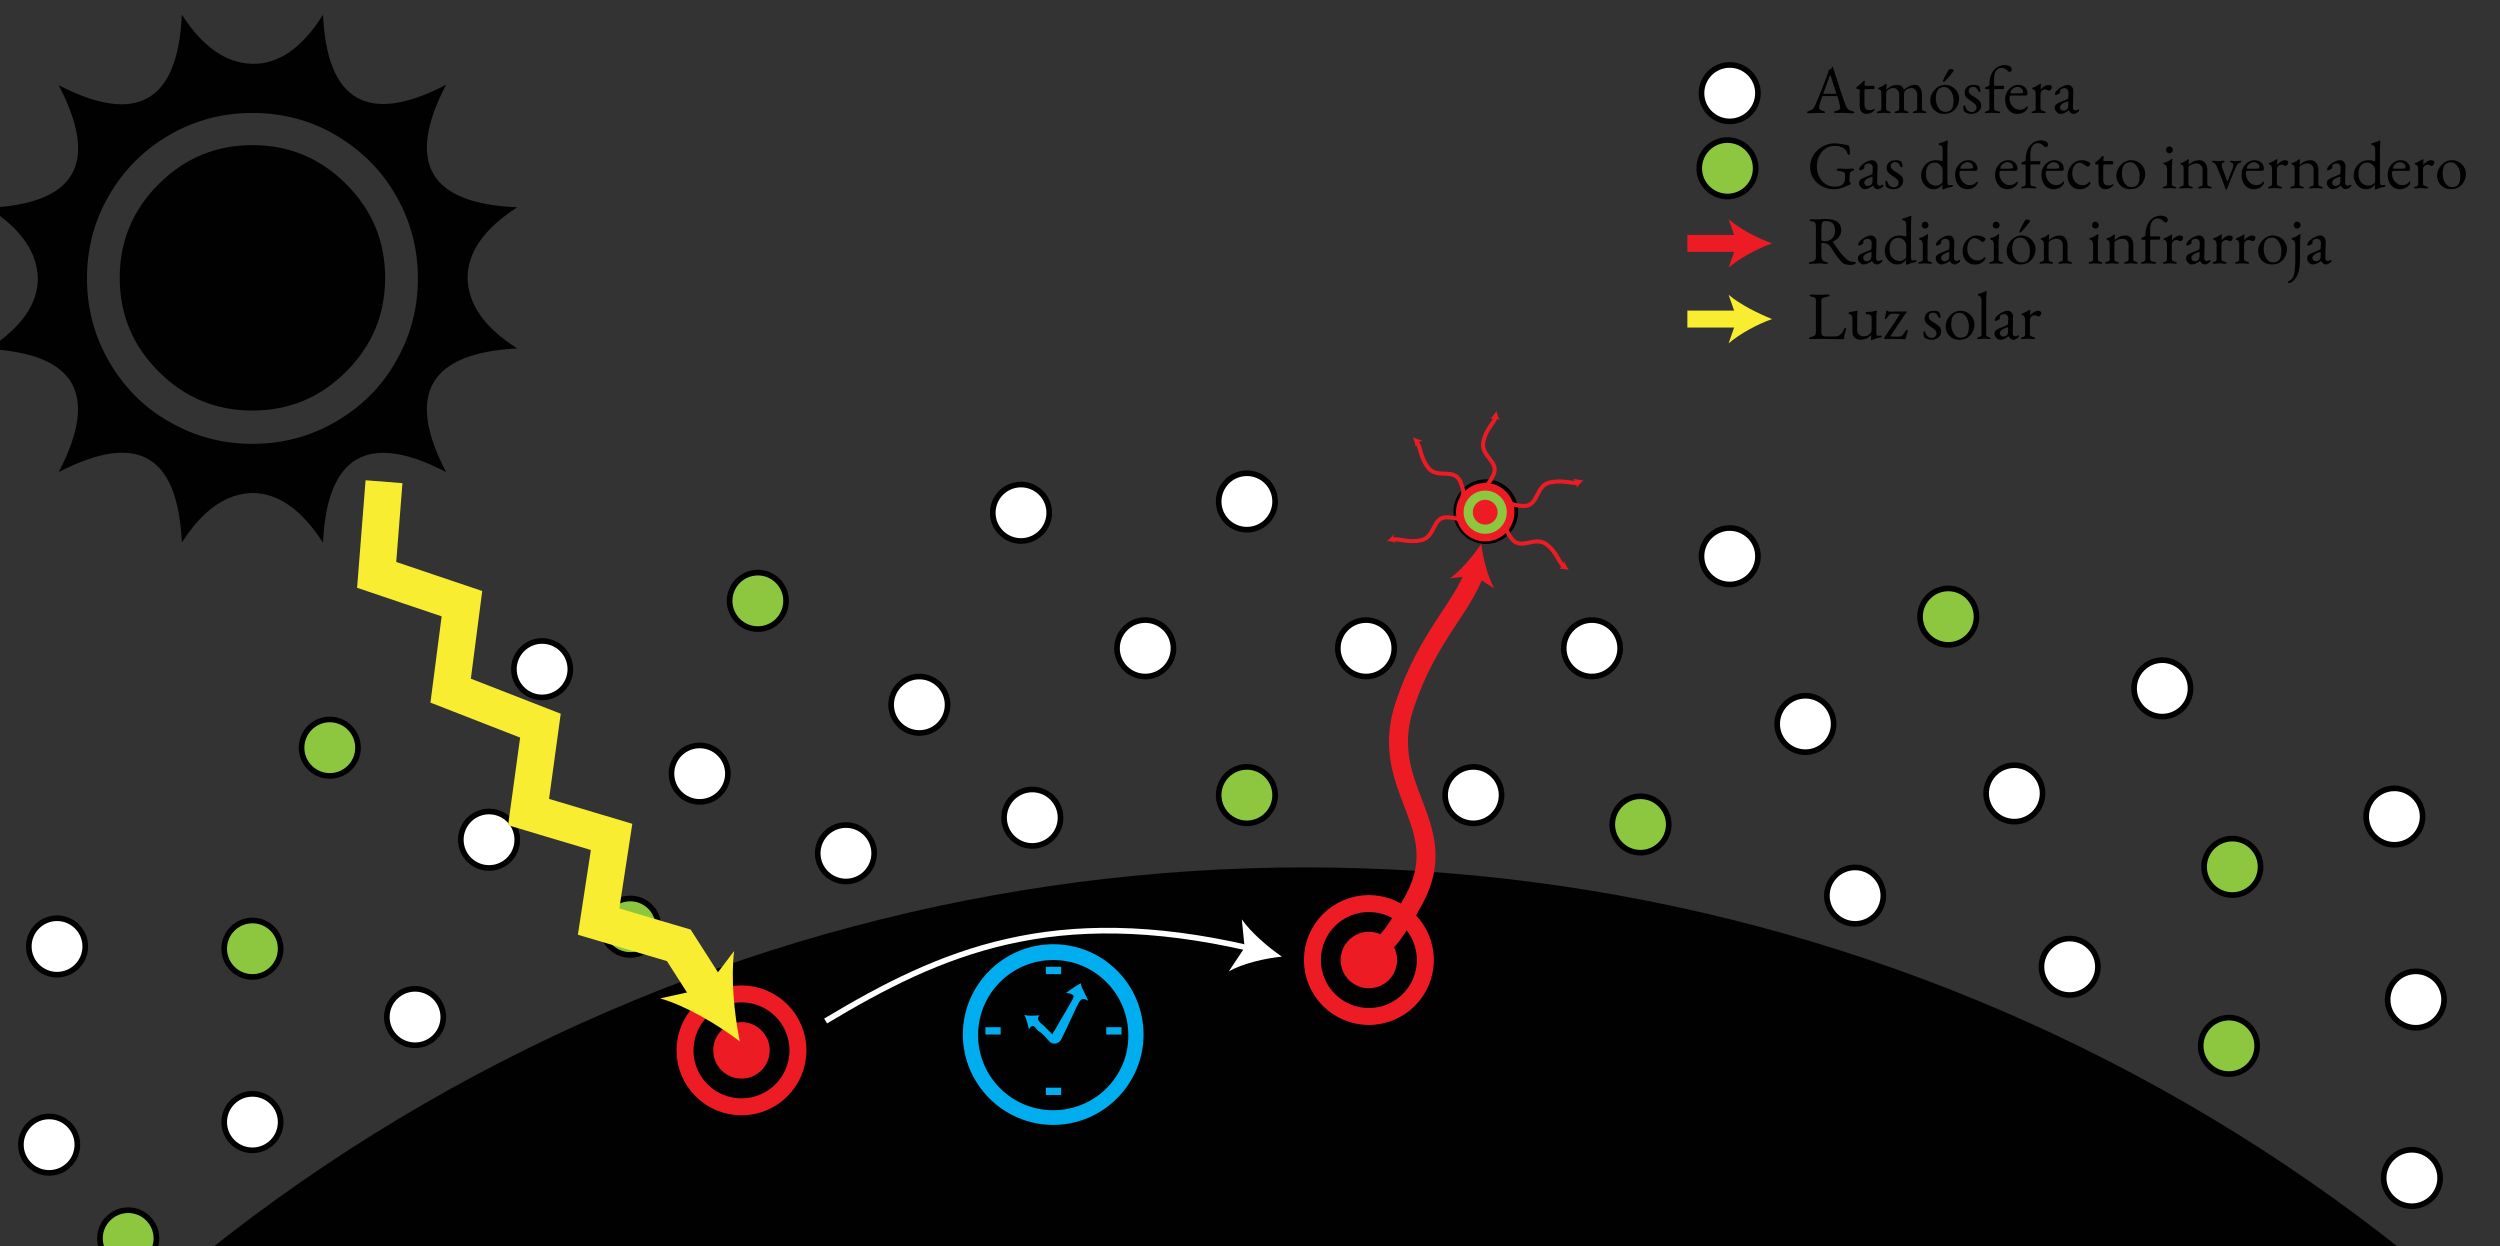 <?xml version="1.0" encoding="UTF-8" standalone="no"?>
<svg
   xmlns:dc="http://purl.org/dc/elements/1.1/"
   xmlns:cc="http://creativecommons.org/ns#"
   xmlns:rdf="http://www.w3.org/1999/02/22-rdf-syntax-ns#"
   xmlns:svg="http://www.w3.org/2000/svg"
   xmlns="http://www.w3.org/2000/svg"
   xmlns:sodipodi="http://sodipodi.sourceforge.net/DTD/sodipodi-0.dtd"
   xmlns:inkscape="http://www.inkscape.org/namespaces/inkscape"
   inkscape:version="1.0.1 (c497b03c, 2020-09-10)"
   sodipodi:docname="efecto-invernadero.svg"
   id="svg228"
   xml:space="preserve"
   enable-background="new 0 0 442.7 220.7"
   viewBox="0 0 442.7 220.7"
   y="0px"
   x="0px"
   version="1.1"><rect x="0" y="0" width="442.7" height="220.7" fill="#333333" stroke="none"/><defs
   id="defs232">
	
	
	
	
	
	
	
	
	
	
	
	
	
	
	
	
	
	
	
	
	
</defs><sodipodi:namedview
   inkscape:current-layer="svg228"
   inkscape:window-maximized="0"
   inkscape:window-y="25"
   inkscape:window-x="0"
   inkscape:cy="286.46058"
   inkscape:cx="213.27153"
   inkscape:zoom="2.4757172"
   showgrid="false"
   id="namedview230"
   inkscape:window-height="769"
   inkscape:window-width="1440"
   inkscape:pageshadow="2"
   inkscape:pageopacity="0"
   guidetolerance="10"
   gridtolerance="10"
   objecttolerance="10"
   borderopacity="1"
   bordercolor="#666666"
   pagecolor="#ffffff"
   inkscape:document-rotation="0" />
<g
   id="Layer_2">
	<circle
   id="circle10"
   r="5"
   cy="114.8"
   cx="241.9"
   stroke-miterlimit="10"
   stroke="#000000"
   fill="#FFFFFF" />
	<circle
   id="circle12"
   r="5"
   cy="114.8"
   cx="281.9"
   stroke-miterlimit="10"
   stroke="#000000"
   fill="#FFFFFF" />
	<circle
   id="circle14"
   r="5"
   cy="114.8"
   cx="202.8"
   stroke-miterlimit="10"
   stroke="#000000"
   fill="#FFFFFF" />
	<circle
   id="circle16"
   r="5"
   cy="124.8"
   cx="162.8"
   stroke-miterlimit="10"
   stroke="#000000"
   fill="#FFFFFF" />
	<circle
   id="circle18"
   r="5"
   cy="144.8"
   cx="182.8"
   stroke-miterlimit="10"
   stroke="#000000"
   fill="#FFFFFF" />
	<circle
   id="circle20"
   r="5"
   cy="140.8"
   cx="220.8"
   stroke-miterlimit="10"
   stroke="#000000"
   fill="#8DC63F" />
	<circle
   id="circle22"
   r="5"
   cy="140.8"
   cx="260.9"
   stroke-miterlimit="10"
   stroke="#000000"
   fill="#FFFFFF" />
	<circle
   id="circle24"
   r="5.2"
   cy="90.6"
   cx="263.1"
   stroke-miterlimit="10"
   stroke-width="1.046"
   stroke="#000000"
   fill="#8DC63F" />
	<circle
   id="circle26"
   r="5"
   cy="88.8"
   cx="220.8"
   stroke-miterlimit="10"
   stroke="#000000"
   fill="#FFFFFF" />
	<circle
   id="circle28"
   r="5"
   cy="90.8"
   cx="180.8"
   stroke-miterlimit="10"
   stroke="#000000"
   fill="#FFFFFF" />
	<circle
   id="circle30"
   r="5"
   cy="137"
   cx="123.9"
   stroke-miterlimit="10"
   stroke="#000000"
   fill="#FFFFFF" />
	<circle
   id="circle32"
   r="5"
   cy="148.7"
   cx="86.6"
   stroke-miterlimit="10"
   stroke="#000000"
   fill="#FFFFFF" />
	<circle
   id="circle34"
   r="5"
   cy="168"
   cx="44.7"
   stroke-miterlimit="10"
   stroke="#000000"
   fill="#8DC63F" />
	<circle
   id="circle36"
   r="5"
   cy="180.1"
   cx="73.5"
   stroke-miterlimit="10"
   stroke="#000000"
   fill="#FFFFFF" />
	<circle
   id="circle38"
   r="5"
   cy="164.1"
   cx="111.6"
   stroke-miterlimit="10"
   stroke="#000000"
   fill="#8DC63F" />
	<circle
   id="circle40"
   r="5"
   cy="151.1"
   cx="149.8"
   stroke-miterlimit="10"
   stroke="#000000"
   fill="#FFFFFF" />
	<circle
   id="circle42"
   r="5"
   cy="106.4"
   cx="134.2"
   stroke-miterlimit="10"
   stroke="#000000"
   fill="#8DC63F" />
	<circle
   id="circle44"
   r="5"
   cy="118.5"
   cx="96"
   stroke-miterlimit="10"
   stroke="#000000"
   fill="#FFFFFF" />
	<circle
   id="circle46"
   r="5"
   cy="132.4"
   cx="58.4"
   stroke-miterlimit="10"
   stroke="#000000"
   fill="#8DC63F" />
	<circle
   id="circle48"
   r="5"
   cy="198.7"
   cx="44.7"
   stroke-miterlimit="10"
   stroke="#000000"
   fill="#FFFFFF" />
	<circle
   id="circle50"
   r="5"
   cy="202.7"
   cx="8.7"
   stroke-miterlimit="10"
   stroke="#000000"
   fill="#FFFFFF" />
	<circle
   id="circle52"
   r="5"
   cy="177"
   cx="427.8"
   stroke-miterlimit="10"
   stroke="#000000"
   fill="#FFFFFF" />
	<circle
   id="circle54"
   r="5"
   cy="153.5"
   cx="395.3"
   stroke-miterlimit="10"
   stroke="#000000"
   fill="#8DC63F" />
	<circle
   id="circle56"
   r="5"
   cy="185.2"
   cx="394.7"
   stroke-miterlimit="10"
   stroke="#000000"
   fill="#8DC63F" />
	<circle
   id="circle58"
   r="5"
   cy="208.6"
   cx="427.1"
   stroke-miterlimit="10"
   stroke="#000000"
   fill="#FFFFFF" />
	<circle
   id="circle60"
   r="5"
   cy="167.6"
   cx="10.1"
   stroke-miterlimit="10"
   stroke="#000000"
   fill="#FFFFFF" />
	<circle
   id="circle62"
   r="5"
   cy="219.3"
   cx="22.7"
   stroke-miterlimit="10"
   stroke="#000000"
   fill="#8DC63F" />
	<circle
   id="circle64"
   r="5"
   cy="166.5"
   cx="457.6"
   stroke-miterlimit="10"
   stroke="#000000"
   fill="#FFFFFF" />
	<circle
   id="circle66"
   r="5"
   cy="144.6"
   cx="424"
   stroke-miterlimit="10"
   stroke="#000000"
   fill="#FFFFFF" />
	<circle
   id="circle68"
   r="5"
   cy="140.5"
   cx="356.7"
   stroke-miterlimit="10"
   stroke="#000000"
   fill="#FFFFFF" />
	<circle
   id="circle70"
   r="5"
   cy="128.2"
   cx="319.7"
   stroke-miterlimit="10"
   stroke="#000000"
   fill="#FFFFFF" />
	<circle
   id="circle72"
   r="5"
   cy="146"
   cx="290.5"
   stroke-miterlimit="10"
   stroke="#000000"
   fill="#8DC63F" />
	<circle
   id="circle74"
   r="5"
   cy="158.6"
   cx="328.5"
   stroke-miterlimit="10"
   stroke="#000000"
   fill="#FFFFFF" />
	<circle
   id="circle76"
   r="5"
   cy="171.2"
   cx="366.5"
   stroke-miterlimit="10"
   stroke="#000000"
   fill="#FFFFFF" />
	<circle
   id="circle78"
   r="5"
   cy="121.9"
   cx="382.9"
   stroke-miterlimit="10"
   stroke="#000000"
   fill="#FFFFFF" />
	<circle
   id="circle80"
   r="5"
   cy="109.2"
   cx="345"
   stroke-miterlimit="10"
   stroke="#000000"
   fill="#8DC63F" />
	<circle
   id="circle82"
   r="5"
   cy="98.5"
   cx="306.3"
   stroke-miterlimit="10"
   stroke="#000000"
   fill="#FFFFFF" />
	<circle
   id="circle84"
   r="5"
   cy="16.5"
   cx="306.3"
   stroke-miterlimit="10"
   stroke="#000000"
   fill="#FFFFFF" />
	<circle
   id="circle86"
   r="5"
   cy="29.8"
   cx="305.9"
   stroke-miterlimit="10"
   stroke="#000000"
   fill="#8DC63F" />
</g>
<path
   id="path89"
   d="m 91.6,36.7 c -5.9,3.8 -8.8,8 -8.8,12.5 0.1,4.8 3.1,8.9 8.8,12.5 C 76,62.5 71.8,69.8 79,83.6 65.2,76.4 57.9,80.6 57.2,96.1 53.4,90.2 49.2,87.3 44.7,87.3 40,87.4 35.8,90.4 32.2,96.1 31.5,80.5 24.3,76.4 10.4,83.6 17.6,69.8 13.4,62.6 -2.1,61.8 3.8,58 6.7,53.8 6.7,49.3 6.6,44.6 3.6,40.4 -2.1,36.8 13.5,36.1 17.6,28.9 10.4,15.1 c 13.8,7.1 21.1,3 21.8,-12.5 3.7,5.7 7.8,8.6 12.5,8.7 4.6,0.1 8.8,-2.8 12.5,-8.7 C 57.9,18 65.2,22.2 79,15 71.8,28.8 76,36.1 91.6,36.7 Z M 44.7,20 c -5.3,0 -10.2,1.3 -14.7,3.9 -4.5,2.6 -8.1,6.2 -10.7,10.7 -2.6,4.5 -3.9,9.4 -3.9,14.7 0,5.3 1.3,10.2 3.9,14.7 2.6,4.5 6.1,8.1 10.7,10.7 4.5,2.6 9.4,3.9 14.7,3.9 5.3,0 10.2,-1.3 14.7,-3.9 C 63.9,72.1 67.5,68.6 70.1,64 72.7,59.5 74,54.6 74,49.3 74,44 72.7,39.1 70.1,34.6 67.5,30.1 64,26.6 59.4,23.9 55,21.3 50,20 44.7,20 Z m 0,52.7 c -6.5,0 -12,-2.3 -16.6,-6.9 -4.6,-4.6 -6.9,-10.1 -6.9,-16.6 0,-6.5 2.3,-12 6.9,-16.6 4.6,-4.6 10.1,-6.9 16.6,-6.9 6.5,0 12,2.3 16.6,6.9 4.6,4.6 6.9,10.1 6.9,16.6 0,6.5 -2.3,12 -6.9,16.6 -4.6,4.6 -10.1,6.9 -16.6,6.9 z"
   fill="#010101" /><circle
   id="circle91"
   r="312"
   cy="465.6"
   cx="231.2"
   fill="#010101" /><g
   id="g95">
		<path
   id="path93"
   d="m 186.5,167.2 c -8.8,0 -16,7.2 -16,16 0,8.8 7.2,16 16,16 8.8,0 16,-7.2 16,-16 0,-8.8 -7.1,-16 -16,-16 z m 0,29.4 c -7.4,0 -13.3,-6 -13.3,-13.3 0,-7.4 6,-13.3 13.3,-13.3 7.4,0 13.3,6 13.3,13.3 0.1,7.3 -5.9,13.3 -13.3,13.3 z m 5,-22 c -0.1,-0.2 -0.1,-0.3 -0.1,-0.5 -0.9,0.5 -1.8,1.1 -2.6,1.7 0.4,0.1 1.5,0.2 1.3,0.8 -0.1,0.4 -2.6,4.5 -3.3,5.8 0,0 -0.5,0.7 -0.4,0.8 -0.5,-0.5 -1,-1 -1.5,-1.5 -0.5,-0.5 -1.6,-1.1 -0.8,-1.9 -0.9,0 -1.9,0.2 -2.7,-0.1 0.4,0.8 0.6,1.7 0.8,2.6 0.2,-0.3 0.4,-0.7 0.8,-0.6 0.3,0.1 0.5,0.5 0.7,0.7 0.3,0.3 0.6,0.4 0.9,0.7 0.4,0.4 0.8,0.8 1.2,1.3 0.3,0.3 0.6,0.4 0.9,0.4 0.1,0 0.1,0 0.2,0 0.4,-0.1 0.8,-0.3 1,-0.7 1.1,-2.1 2.8,-6.1 3.3,-6.8 0.4,-0.6 0.9,-0.4 1.5,-0.1 -0.2,-0.5 -0.5,-1 -0.7,-1.5 -0.2,-0.4 -0.4,-0.7 -0.5,-1.1 z m -6.3,18 h 2.7 v 1.3 h -2.7 z m 0,-21.4 h 2.7 v 1.3 h -2.7 z m -10.7,10.7 h 2.7 v 1.3 h -2.7 z m 21.4,0 h 2.7 v 1.3 h -2.7 z"
   fill="#00aeef" />
	</g><g
   id="g101">
		<circle
   id="circle97"
   r="5"
   cy="186"
   cx="131.3"
   fill="#ed1c24" />
		<circle
   id="circle99"
   r="10"
   cy="186"
   cx="131.3"
   stroke-miterlimit="10"
   stroke-width="3"
   stroke="#ed1c24"
   fill="none" />
	</g><g
   id="g111">
		<g
   id="g109">
			<polyline
   id="polyline103"
   points="68,85.3 66.7,101.8 81.8,106.9      79.8,122.3 95.7,128.5 93.6,143.8 108.3,148.2 106,163.2 120.2,167.4 125.7,176    "
   stroke-miterlimit="10"
   stroke-width="6.549"
   stroke="#f9ed32"
   fill="none" />
			<g
   id="g107">
				<path
   id="path105"
   d="m 131,184.4 c -4,-3 -9.5,-6.3 -14.1,-7.6 l 8.1,-1.8 5,-6.6 c -0.6,4.7 0,11.1 1,16 z"
   fill="#f9ed32" />
			</g>
		</g>
	</g><g
   id="g115">
		<path
   id="path113"
   d="M 290.1,80.9"
   fill="none" />
	</g><g
   id="g125">
		<g
   id="g123">
			<path
   id="path117"
   d="m 240.5,168.9 c 0,0 3,3.4 10,-9.8 7,-13.2 -6.8,-19.5 -1.7,-34.4 4.1,-12.1 10,-16.8 12.4,-23.5"
   stroke-miterlimit="10"
   stroke-width="3.356"
   stroke="#ed1c24"
   fill="none" />
			<g
   id="g121">
				<path
   id="path119"
   d="m 262.3,96.3 c 0.3,2.5 1.1,5.7 2.3,7.9 l -3.6,-2.3 -4.2,0.5 c 2,-1.5 4.1,-4 5.5,-6.1 z"
   fill="#ed1c24" />
			</g>
		</g>
	</g><g
   id="g131">
		<circle
   id="circle127"
   r="5"
   cy="170"
   cx="242.4"
   fill="#ed1c24" />
		<circle
   id="circle129"
   r="10"
   cy="170"
   cx="242.4"
   stroke-miterlimit="10"
   stroke-width="3"
   stroke="#ed1c24"
   fill="none" />
	</g><g
   id="g137">
		<circle
   id="circle133"
   r="2.2"
   cy="90.7"
   cx="263"
   fill="#ed1c24" />
		<circle
   id="circle135"
   r="4.5"
   cy="90.7"
   cx="263"
   stroke-miterlimit="10"
   stroke-width="1.35"
   stroke="#ed1c24"
   fill="none" />
	</g><g
   id="g147">
		<g
   id="g145">
			<path
   id="path139"
   d="m 266.9,92.6 c 0,0 -0.9,0.6 0.8,2.8 1.7,2.2 4.1,-0.7 6.3,1.1 1.7,1.4 2,3 2.9,3.8"
   stroke-miterlimit="10"
   stroke-width="0.718"
   stroke="#ed1c24"
   fill="none" />
			<g
   id="g143">
				<path
   id="path141"
   d="m 277.8,100.9 c -0.5,-0.1 -1.2,-0.2 -1.7,-0.2 l 0.7,-0.5 0.2,-0.9 c 0.1,0.5 0.5,1.2 0.8,1.6 z"
   fill="#ed1c24" />
			</g>
		</g>
	</g><g
   id="g157">
		<g
   id="g155">
			<path
   id="path149"
   d="m 267.1,88.5 c 0,0 -0.1,1 2.7,1.1 2.8,0 2,-3.7 4.8,-4.2 2.2,-0.4 3.6,0.2 4.8,0.1"
   stroke-miterlimit="10"
   stroke-width="0.718"
   stroke="#ed1c24"
   fill="none" />
			<g
   id="g153">
				<path
   id="path151"
   d="m 280.4,85.1 c -0.4,0.3 -0.9,0.8 -1.2,1.3 v -0.9 l -0.6,-0.7 c 0.5,0.1 1.2,0.2 1.8,0.3 z"
   fill="#ed1c24" />
			</g>
		</g>
	</g><g
   id="g167">
		<g
   id="g165">
			<path
   id="path159"
   d="m 262.3,86.2 c 0,0 0.9,0.5 2.1,-2 1.3,-2.5 -2.4,-3.4 -1.7,-6.1 0.5,-2.2 1.8,-3.1 2.2,-4.3"
   stroke-miterlimit="10"
   stroke-width="0.718"
   stroke="#ed1c24"
   fill="none" />
			<g
   id="g163">
				<path
   id="path161"
   d="m 265,72.8 c 0.1,0.5 0.3,1.2 0.6,1.6 l -0.8,-0.4 -0.9,0.2 c 0.4,-0.4 0.8,-1 1.1,-1.4 z"
   fill="#ed1c24" />
			</g>
		</g>
	</g><g
   id="g177">
		<g
   id="g175">
			<path
   id="path169"
   d="m 258.7,88.2 c 0,0 1,-0.3 -0.1,-2.9 -1.1,-2.6 -4.1,-0.3 -5.8,-2.6 -1.3,-1.8 -1.2,-3.4 -1.9,-4.4"
   stroke-miterlimit="10"
   stroke-width="0.718"
   stroke="#ed1c24"
   fill="none" />
			<g
   id="g173">
				<path
   id="path171"
   d="m 250.2,77.4 c 0.5,0.3 1.1,0.5 1.7,0.6 l -0.8,0.3 -0.4,0.8 c -0.1,-0.5 -0.3,-1.2 -0.5,-1.7 z"
   fill="#ed1c24" />
			</g>
		</g>
	</g><g
   id="g187">
		<g
   id="g185">
			<path
   id="path179"
   d="m 259,92.7 c 0,0 0.1,-1 -2.7,-1.1 -2.8,-0.1 -2,3.6 -4.8,4.1 -2.2,0.4 -3.6,-0.3 -4.8,-0.2"
   stroke-miterlimit="10"
   stroke-width="0.718"
   stroke="#ed1c24"
   fill="none" />
			<g
   id="g183">
				<path
   id="path181"
   d="m 245.6,95.8 c 0.4,-0.3 1,-0.8 1.2,-1.3 l -0.1,0.9 0.5,0.7 c -0.3,-0.1 -1,-0.3 -1.6,-0.3 z"
   fill="#ed1c24" />
			</g>
		</g>
	</g><g
   id="g197">
		<g
   id="g195">
			<line
   id="line189"
   y2="43.1"
   x2="308.4"
   y1="43.1"
   x1="298.8"
   stroke-miterlimit="10"
   stroke-width="3"
   stroke="#ed1c24"
   fill="none" />
			<g
   id="g193">
				<path
   id="path191"
   d="m 313.8,43.1 c -2.6,0.9 -5.7,2.6 -7.7,4.3 l 1.5,-4.3 -1.5,-4.3 c 2,1.8 5.2,3.4 7.7,4.3 z"
   fill="#ed1c24" />
			</g>
		</g>
	</g><g
   id="g207">
		<g
   id="g205">
			<line
   id="line199"
   y2="56.5"
   x2="308.4"
   y1="56.5"
   x1="298.8"
   stroke-miterlimit="10"
   stroke-width="3"
   stroke="#f9ed32"
   fill="none" />
			<g
   id="g203">
				<path
   id="path201"
   d="m 313.8,56.5 c -2.6,0.9 -5.7,2.6 -7.7,4.3 l 1.5,-4.3 -1.5,-4.3 c 2,1.7 5.2,3.3 7.7,4.3 z"
   fill="#f9ed32" />
			</g>
		</g>
	</g><g
   aria-label="Atmósfera"
   id="text209"
   style="font-size:12px;font-family:MyriadPro-Regular"><path
     d="m 320.324,20.059 q -0.156,0 -0.252,-0.048 -0.096,-0.036 -0.096,-0.108 0,-0.084 0.096,-0.144 0.108,-0.072 0.3,-0.132 0.312,-0.096 0.576,-0.288 0.264,-0.192 0.456,-0.636 0.336,-0.768 0.612,-1.44 0.288,-0.672 0.54,-1.32 0.252,-0.648 0.516,-1.344 0.276,-0.708 0.576,-1.536 0.06,-0.168 0.108,-0.336 0.048,-0.168 0.06,-0.36 0.108,-0.036 0.216,-0.072 0.108,-0.036 0.216,-0.108 0.108,-0.072 0.144,-0.216 0.048,-0.144 0.084,-0.192 0.012,-0.012 0.024,-0.012 0.024,0 0.036,0.024 0.024,0.048 0.036,0.12 0.024,0.072 0.048,0.144 0.288,0.912 0.6,1.86 0.312,0.948 0.6,1.836 0.3,0.876 0.54,1.584 0.252,0.696 0.396,1.128 0.168,0.48 0.36,0.72 0.192,0.24 0.396,0.336 0.216,0.096 0.456,0.144 0.204,0.036 0.3,0.12 0.096,0.072 0.096,0.156 0,0.072 -0.096,0.096 -0.096,0.024 -0.252,0.024 -0.168,0 -0.456,-0.024 -0.288,-0.012 -0.612,-0.036 -0.324,-0.012 -0.6,-0.012 -0.228,0 -0.468,0 -0.24,0 -0.444,0.012 -0.204,0 -0.348,0 -0.156,0 -0.252,-0.036 -0.096,-0.036 -0.096,-0.108 0,-0.084 0.12,-0.144 0.12,-0.06 0.276,-0.084 0.396,-0.06 0.564,-0.204 0.168,-0.144 0.168,-0.336 0,-0.18 -0.084,-0.516 -0.072,-0.348 -0.18,-0.732 -0.108,-0.396 -0.204,-0.696 -0.024,-0.096 -0.096,-0.108 -0.06,-0.024 -0.228,-0.024 h -2.268 q -0.048,0 -0.108,0.048 -0.048,0.036 -0.096,0.168 -0.036,0.12 -0.12,0.384 -0.084,0.252 -0.168,0.54 -0.084,0.288 -0.144,0.516 -0.06,0.228 -0.06,0.288 0,0.264 0.204,0.444 0.204,0.168 0.492,0.24 0.396,0.108 0.396,0.24 0,0.072 -0.096,0.108 -0.096,0.024 -0.252,0.024 -0.156,0 -0.456,-0.012 -0.3,-0.012 -0.636,-0.012 -0.396,0 -0.768,0.036 -0.372,0.036 -0.672,0.036 z m 2.808,-3.444 h 1.86 q 0.168,0 0.168,-0.06 0,-0.024 -0.012,-0.048 0,-0.036 -0.012,-0.072 l -0.936,-2.928 q -0.072,-0.216 -0.108,-0.216 -0.024,0 -0.096,0.204 l -1.092,2.94 q -0.024,0.072 -0.024,0.096 0,0.06 0.06,0.072 0.072,0.012 0.192,0.012 z"
     style="font-style:normal;font-variant:normal;font-weight:normal;font-stretch:normal;font-family:'EB Garamond';-inkscape-font-specification:'EB Garamond'"
     id="path202" /><path
     d="m 330.565,20.167 q -0.588,0 -0.924,-0.36 -0.324,-0.36 -0.324,-1.068 v -2.784 q 0,-0.096 -0.072,-0.132 -0.072,-0.048 -0.312,-0.048 h -0.072 q -0.06,0 -0.108,-0.072 -0.036,-0.084 -0.036,-0.168 0,-0.024 0.036,-0.072 0.036,-0.048 0.048,-0.06 0.24,-0.168 0.432,-0.336 0.204,-0.168 0.36,-0.324 0.168,-0.168 0.276,-0.3 0.06,-0.06 0.096,-0.096 0.048,-0.048 0.108,-0.048 0.06,0 0.108,0.024 0.06,0.024 0.048,0.108 l -0.06,0.54 q -0.012,0.132 0.06,0.18 0.072,0.048 0.228,0.048 h 1.368 q 0.048,0 0.084,0.084 0.036,0.072 0.036,0.18 0,0.108 -0.036,0.216 -0.036,0.096 -0.084,0.096 h -1.188 q -0.3,0 -0.396,0.048 -0.084,0.048 -0.084,0.288 v 2.364 q 0,0.48 0.204,0.756 0.204,0.276 0.588,0.276 0.348,0 0.54,-0.048 0.192,-0.06 0.348,-0.168 0.024,-0.024 0.048,-0.024 0.048,0 0.06,0.06 0.024,0.048 0.024,0.108 0,0.06 -0.204,0.24 -0.192,0.18 -0.516,0.336 -0.312,0.156 -0.684,0.156 z"
     style="font-style:normal;font-variant:normal;font-weight:normal;font-stretch:normal;font-family:'EB Garamond';-inkscape-font-specification:'EB Garamond'"
     id="path204" /><path
     d="m 332.598,20.035 q -0.096,0 -0.168,-0.024 -0.072,-0.024 -0.072,-0.108 0,-0.084 0.072,-0.12 0.084,-0.036 0.204,-0.072 0.168,-0.06 0.336,-0.132 0.18,-0.084 0.18,-0.324 v -2.58 q 0,-0.324 -0.072,-0.564 -0.072,-0.252 -0.384,-0.3 -0.048,-0.012 -0.084,-0.048 -0.024,-0.036 -0.024,-0.108 0,-0.12 0.096,-0.144 0.324,-0.084 0.516,-0.168 0.192,-0.096 0.336,-0.204 0.156,-0.12 0.372,-0.252 0.024,-0.012 0.048,-0.024 0.024,-0.024 0.06,-0.024 0.072,0 0.072,0.084 0,0.084 -0.036,0.348 -0.024,0.252 -0.024,0.42 0,0.12 0.024,0.144 h 0.024 q 0.276,-0.264 0.72,-0.528 0.456,-0.276 1.152,-0.276 0.432,0 0.72,0.192 0.288,0.18 0.48,0.636 h 0.036 q 0.384,-0.348 0.876,-0.588 0.492,-0.24 1.08,-0.24 0.396,0 0.66,0.24 0.264,0.24 0.396,0.624 0.144,0.384 0.144,0.804 v 2.556 q 0,0.24 0.168,0.324 0.168,0.072 0.348,0.132 0.12,0.036 0.192,0.072 0.084,0.036 0.084,0.12 0,0.072 -0.06,0.096 -0.048,0.036 -0.18,0.036 -0.24,0 -0.372,-0.024 -0.132,-0.012 -0.252,-0.024 -0.108,-0.012 -0.324,-0.012 -0.204,0 -0.336,0.012 -0.132,0.012 -0.276,0.024 -0.144,0.024 -0.384,0.024 -0.108,0 -0.18,-0.036 -0.06,-0.024 -0.06,-0.096 0,-0.096 0.072,-0.132 0.084,-0.036 0.204,-0.06 0.192,-0.048 0.348,-0.132 0.168,-0.084 0.168,-0.324 v -2.52 q 0,-0.288 -0.132,-0.54 -0.132,-0.264 -0.348,-0.432 -0.216,-0.168 -0.48,-0.168 -0.3,0 -0.564,0.072 -0.252,0.072 -0.48,0.252 -0.336,0.264 -0.336,0.864 v 2.472 q 0,0.24 0.18,0.324 0.18,0.084 0.36,0.132 0.12,0.024 0.192,0.072 0.084,0.036 0.084,0.12 0,0.072 -0.06,0.096 -0.06,0.036 -0.18,0.036 -0.24,0 -0.384,-0.024 -0.132,-0.012 -0.264,-0.024 -0.12,-0.012 -0.336,-0.012 -0.204,0 -0.336,0.012 -0.132,0.012 -0.276,0.024 -0.144,0.024 -0.384,0.024 -0.096,0 -0.168,-0.036 -0.072,-0.024 -0.072,-0.096 0,-0.096 0.084,-0.12 0.096,-0.036 0.192,-0.072 0.18,-0.06 0.348,-0.132 0.18,-0.084 0.18,-0.324 v -2.52 q 0,-0.288 -0.132,-0.54 -0.132,-0.264 -0.348,-0.432 -0.216,-0.168 -0.48,-0.168 -0.3,0 -0.564,0.072 -0.252,0.072 -0.48,0.252 -0.324,0.24 -0.324,0.864 v 2.472 q 0,0.24 0.168,0.324 0.168,0.072 0.348,0.132 0.096,0.036 0.18,0.072 0.096,0.024 0.096,0.12 0,0.072 -0.072,0.096 -0.06,0.036 -0.168,0.036 -0.24,0 -0.384,-0.024 -0.132,-0.012 -0.252,-0.024 -0.12,-0.012 -0.336,-0.012 -0.204,0 -0.336,0.012 -0.12,0.012 -0.264,0.024 -0.132,0.024 -0.372,0.024 z"
     style="font-style:normal;font-variant:normal;font-weight:normal;font-stretch:normal;font-family:'EB Garamond';-inkscape-font-specification:'EB Garamond'"
     id="path206" /><path
     d="m 344.206,20.167 q -0.672,0 -1.212,-0.312 -0.54,-0.312 -0.864,-0.852 -0.312,-0.552 -0.312,-1.248 0,-0.504 0.192,-0.984 0.204,-0.48 0.564,-0.876 0.36,-0.396 0.84,-0.624 0.48,-0.24 1.032,-0.24 0.696,0 1.248,0.336 0.564,0.336 0.888,0.888 0.336,0.54 0.336,1.188 0,0.696 -0.312,1.32 -0.3,0.624 -0.9,1.02 -0.6,0.384 -1.5,0.384 z m 0.252,-0.36 q 0.408,0 0.732,-0.156 0.324,-0.156 0.504,-0.504 0.144,-0.276 0.192,-0.672 0.048,-0.396 0.048,-0.744 0,-0.576 -0.216,-1.104 -0.204,-0.54 -0.588,-0.876 -0.372,-0.348 -0.888,-0.348 -0.324,0 -0.588,0.108 -0.252,0.096 -0.468,0.372 -0.24,0.3 -0.312,0.732 -0.072,0.432 -0.072,0.864 0,0.588 0.216,1.128 0.216,0.528 0.588,0.864 0.372,0.336 0.852,0.336 z m -0.3,-5.292 q -0.096,0 -0.096,-0.108 0,-0.036 0.012,-0.084 0.012,-0.06 0.036,-0.132 0.084,-0.228 0.264,-0.576 0.192,-0.36 0.372,-0.696 0.192,-0.336 0.288,-0.492 0.06,-0.096 0.144,-0.156 0.096,-0.06 0.18,-0.06 0.228,0 0.408,0.06 0.18,0.06 0.18,0.192 0,0.072 -0.036,0.12 -0.024,0.048 -0.084,0.132 -0.144,0.204 -0.396,0.516 -0.24,0.3 -0.492,0.588 -0.252,0.288 -0.408,0.444 -0.252,0.252 -0.372,0.252 z"
     style="font-style:normal;font-variant:normal;font-weight:normal;font-stretch:normal;font-family:'EB Garamond';-inkscape-font-specification:'EB Garamond'"
     id="path208" /><path
     d="m 349.056,20.167 q -0.372,0 -0.696,-0.12 -0.324,-0.108 -0.552,-0.312 -0.06,-0.132 -0.096,-0.444 -0.024,-0.312 -0.036,-0.516 0,-0.108 0.156,-0.108 0.048,0 0.084,0.024 0.048,0.012 0.06,0.06 0.156,0.588 0.492,0.84 0.348,0.252 0.696,0.252 0.348,0 0.588,-0.228 0.252,-0.24 0.252,-0.588 0,-0.324 -0.216,-0.552 -0.216,-0.24 -0.756,-0.576 -0.408,-0.252 -0.66,-0.48 -0.252,-0.228 -0.372,-0.468 -0.108,-0.24 -0.108,-0.54 0,-0.384 0.18,-0.696 0.18,-0.312 0.54,-0.492 0.36,-0.192 0.9,-0.192 0.36,0 0.6,0.072 0.24,0.072 0.36,0.156 0.096,0.132 0.156,0.42 0.072,0.276 0.072,0.528 0,0.084 -0.12,0.084 -0.072,0 -0.144,-0.024 -0.06,-0.036 -0.084,-0.084 -0.156,-0.396 -0.396,-0.6 -0.228,-0.216 -0.576,-0.216 -0.3,0 -0.54,0.18 -0.228,0.18 -0.228,0.528 0,0.276 0.168,0.492 0.18,0.216 0.66,0.492 0.696,0.396 1.032,0.744 0.348,0.336 0.348,0.9 0,0.648 -0.492,1.056 -0.492,0.408 -1.272,0.408 z"
     style="font-style:normal;font-variant:normal;font-weight:normal;font-stretch:normal;font-family:'EB Garamond';-inkscape-font-specification:'EB Garamond'"
     id="path210" /><path
     d="m 351.723,20.035 q -0.12,0 -0.18,-0.036 -0.06,-0.024 -0.06,-0.096 0,-0.096 0.072,-0.132 0.084,-0.036 0.204,-0.06 0.276,-0.06 0.396,-0.168 0.12,-0.12 0.12,-0.36 v -3.384 q -0.12,0 -0.276,0 -0.156,-0.012 -0.348,-0.024 -0.036,-0.012 -0.108,-0.084 -0.06,-0.072 -0.06,-0.132 0,-0.024 0.036,-0.036 0.036,-0.024 0.048,-0.036 0.216,-0.108 0.372,-0.192 0.156,-0.084 0.336,-0.168 0,-1.044 0.252,-1.74 0.264,-0.696 0.672,-1.104 0.408,-0.408 0.864,-0.576 0.456,-0.18 0.852,-0.18 0.672,0 0.996,0.204 0.324,0.204 0.324,0.516 0,0.24 -0.12,0.36 -0.12,0.12 -0.288,0.12 -0.108,0 -0.204,-0.084 -0.084,-0.084 -0.204,-0.192 -0.156,-0.156 -0.384,-0.288 -0.228,-0.144 -0.624,-0.144 -0.564,0 -0.936,0.492 -0.36,0.492 -0.36,1.512 v 1.056 q 0,0.072 0.036,0.096 0.048,0.024 0.096,0.024 h 1.5 q 0.06,0 0.108,0.036 0.048,0.036 0.048,0.096 0,0.084 -0.024,0.18 -0.012,0.096 -0.048,0.168 -0.036,0.096 -0.108,0.096 h -1.38 q -0.144,0 -0.192,0.048 -0.036,0.036 -0.036,0.108 v 3.252 q 0,0.24 0.156,0.36 0.156,0.108 0.636,0.168 0.276,0.036 0.276,0.192 0,0.072 -0.06,0.096 -0.06,0.036 -0.18,0.036 -0.36,0 -0.636,-0.036 -0.276,-0.024 -0.588,-0.024 -0.204,0 -0.336,0.012 -0.132,0.012 -0.276,0.024 -0.144,0.024 -0.384,0.024 z"
     style="font-style:normal;font-variant:normal;font-weight:normal;font-stretch:normal;font-family:'EB Garamond';-inkscape-font-specification:'EB Garamond'"
     id="path212" /><path
     d="m 357.267,20.179 q -0.66,0 -1.152,-0.324 -0.492,-0.324 -0.768,-0.912 -0.276,-0.6 -0.276,-1.38 0,-0.696 0.312,-1.26 0.324,-0.576 0.852,-0.924 0.528,-0.348 1.152,-0.348 0.48,0 0.852,0.192 0.372,0.192 0.576,0.54 0.216,0.336 0.216,0.78 0,0.372 -0.36,0.372 h -2.532 q -0.168,0 -0.24,0.096 -0.06,0.084 -0.06,0.348 0,0.576 0.252,1.056 0.252,0.468 0.672,0.756 0.42,0.276 0.924,0.276 0.36,0 0.648,-0.132 0.3,-0.144 0.528,-0.408 0.048,-0.06 0.072,-0.072 0.024,-0.024 0.06,-0.024 0.096,0 0.096,0.12 0,0.228 -0.216,0.504 -0.18,0.228 -0.432,0.396 -0.252,0.168 -0.552,0.252 -0.3,0.096 -0.624,0.096 z m -1.104,-3.636 h 1.092 q 0.288,0 0.492,-0.012 0.204,-0.012 0.396,-0.048 0.06,-0.012 0.072,-0.072 0.024,-0.072 0.024,-0.192 0,-0.348 -0.312,-0.588 -0.3,-0.252 -0.72,-0.252 -0.276,0 -0.552,0.168 -0.276,0.156 -0.456,0.396 -0.18,0.24 -0.18,0.48 0,0.12 0.144,0.12 z"
     style="font-style:normal;font-variant:normal;font-weight:normal;font-stretch:normal;font-family:'EB Garamond';-inkscape-font-specification:'EB Garamond'"
     id="path214" /><path
     d="m 359.986,20.035 q -0.12,0 -0.18,-0.036 -0.06,-0.024 -0.06,-0.096 0,-0.096 0.072,-0.12 0.072,-0.036 0.204,-0.072 0.228,-0.06 0.336,-0.168 0.12,-0.12 0.12,-0.288 v -2.58 q 0,-0.324 -0.096,-0.564 -0.096,-0.24 -0.396,-0.3 -0.048,-0.012 -0.084,-0.06 -0.036,-0.048 -0.036,-0.096 0,-0.12 0.108,-0.144 0.312,-0.096 0.648,-0.276 0.348,-0.192 0.54,-0.312 0.072,-0.048 0.108,-0.06 0.048,-0.024 0.072,-0.024 0.06,0 0.06,0.084 0,0.036 -0.012,0.18 0,0.144 -0.012,0.336 0,0.192 -0.012,0.384 0,0.024 0.024,0.024 0.192,-0.24 0.42,-0.42 0.24,-0.18 0.48,-0.288 0.252,-0.108 0.48,-0.108 0.252,0 0.408,0.108 0.168,0.108 0.168,0.276 0,0.12 -0.072,0.264 -0.06,0.144 -0.168,0.252 -0.108,0.108 -0.228,0.108 -0.072,0 -0.156,-0.024 -0.084,-0.036 -0.18,-0.084 -0.096,-0.036 -0.192,-0.072 -0.096,-0.036 -0.192,-0.036 -0.288,0 -0.564,0.204 -0.264,0.204 -0.264,0.804 v 2.424 q 0,0.156 0.168,0.264 0.168,0.096 0.468,0.192 0.132,0.036 0.204,0.072 0.072,0.036 0.072,0.12 0,0.132 -0.24,0.132 -0.36,0 -0.552,-0.036 -0.18,-0.024 -0.492,-0.024 -0.204,0 -0.336,0.012 -0.12,0.012 -0.264,0.024 -0.132,0.024 -0.372,0.024 z"
     style="font-style:normal;font-variant:normal;font-weight:normal;font-stretch:normal;font-family:'EB Garamond';-inkscape-font-specification:'EB Garamond'"
     id="path216" /><path
     d="m 364.81,20.167 q -0.216,0 -0.444,-0.168 -0.216,-0.168 -0.372,-0.408 -0.144,-0.24 -0.144,-0.456 0,-0.384 0.204,-0.6 0.204,-0.216 0.648,-0.396 l 1.224,-0.504 q 0.24,-0.096 0.276,-0.168 0.048,-0.072 0.06,-0.312 l 0.024,-0.768 q 0.012,-0.312 -0.18,-0.54 -0.18,-0.228 -0.528,-0.228 -0.18,0 -0.36,0.06 -0.18,0.06 -0.3,0.156 -0.072,0.048 -0.096,0.144 -0.024,0.096 -0.024,0.204 0,0.048 0,0.108 0.012,0.06 0.012,0.108 0,0.06 -0.156,0.168 -0.144,0.096 -0.336,0.18 -0.18,0.072 -0.3,0.072 -0.06,0 -0.096,-0.024 -0.036,-0.036 -0.036,-0.084 0,-0.192 0.12,-0.408 0.132,-0.228 0.36,-0.42 0.276,-0.252 0.6,-0.444 0.324,-0.192 0.636,-0.3 0.312,-0.108 0.552,-0.108 0.432,0 0.708,0.312 0.288,0.3 0.276,0.756 l -0.06,2.88 q -0.012,0.252 0.108,0.408 0.132,0.156 0.324,0.156 0.3,0 0.444,-0.132 0.06,-0.06 0.096,-0.06 0.06,0 0.096,0.036 0.036,0.036 0.036,0.096 0,0.132 -0.132,0.264 -0.192,0.192 -0.42,0.3 -0.216,0.12 -0.408,0.12 -0.552,0 -0.876,-0.624 h -0.036 q -0.396,0.324 -0.756,0.468 -0.36,0.156 -0.744,0.156 z m 0.564,-0.576 q 0.24,0 0.408,-0.072 0.168,-0.084 0.3,-0.216 0.06,-0.06 0.096,-0.156 0.048,-0.108 0.06,-0.336 l 0.024,-0.588 q 0.012,-0.132 -0.012,-0.192 -0.024,-0.06 -0.096,-0.06 -0.024,0 -0.084,0.012 -0.06,0.012 -0.156,0.048 -0.636,0.228 -0.888,0.48 -0.24,0.24 -0.24,0.444 0,0.312 0.18,0.48 0.192,0.156 0.408,0.156 z"
     style="font-style:normal;font-variant:normal;font-weight:normal;font-stretch:normal;font-family:'EB Garamond';-inkscape-font-specification:'EB Garamond'"
     id="path218" /></g><g
   aria-label="Gas de efecto invernadero"
   id="text211"
   style="font-size:12px;font-family:MyriadPro-Regular"><path
     d="m 324.704,33.5 q -0.828,0 -1.584,-0.288 -0.744,-0.3 -1.332,-0.828 -0.576,-0.528 -0.912,-1.236 -0.336,-0.72 -0.336,-1.548 0,-0.888 0.348,-1.656 0.348,-0.768 0.96,-1.344 0.612,-0.576 1.404,-0.9 0.804,-0.324 1.704,-0.324 0.204,0 0.552,0.048 0.36,0.036 0.732,0.096 0.384,0.06 0.684,0.132 0.312,0.06 0.432,0.12 0.06,0.024 0.072,0.06 0.024,0.024 0.036,0.084 0.048,0.348 0.084,0.696 0.036,0.336 0.036,0.576 0,0.084 -0.06,0.168 -0.048,0.072 -0.12,0.072 -0.12,0 -0.18,-0.108 -0.06,-0.108 -0.096,-0.216 -0.072,-0.192 -0.156,-0.324 -0.072,-0.144 -0.216,-0.312 -0.072,-0.096 -0.312,-0.24 -0.228,-0.156 -0.624,-0.276 -0.396,-0.12 -0.972,-0.12 -0.696,0 -1.272,0.3 -0.576,0.288 -0.996,0.804 -0.408,0.504 -0.636,1.152 -0.216,0.648 -0.216,1.356 0,0.852 0.264,1.524 0.264,0.672 0.708,1.14 0.444,0.468 1.008,0.708 0.564,0.24 1.164,0.24 0.696,0 1.02,-0.168 0.336,-0.168 0.444,-0.276 0.132,-0.132 0.24,-0.372 0.12,-0.24 0.12,-0.552 0,-0.108 0,-0.228 0.012,-0.12 0.012,-0.24 0.012,-0.12 0.012,-0.228 0,-0.132 -0.012,-0.216 -0.012,-0.096 -0.048,-0.144 -0.096,-0.132 -0.336,-0.216 -0.24,-0.084 -0.48,-0.12 -0.24,-0.036 -0.36,-0.036 -0.048,0 -0.144,-0.06 -0.096,-0.06 -0.096,-0.144 0,-0.096 0.096,-0.144 0.096,-0.06 0.144,-0.06 0.3,0 0.516,0.012 0.216,0.012 0.444,0.024 0.228,0.012 0.552,0.012 0.312,0 0.528,-0.024 0.216,-0.024 0.54,-0.024 0.048,0 0.144,0.036 0.108,0.036 0.108,0.156 0,0.084 -0.108,0.144 -0.096,0.06 -0.144,0.072 -0.264,0.072 -0.372,0.216 -0.096,0.132 -0.132,0.372 -0.036,0.264 -0.048,0.468 -0.012,0.204 -0.012,0.432 v 0.324 q 0,0.06 0.024,0.096 0.024,0.036 0.048,0.096 0.036,0.06 0.096,0.108 0.06,0.048 0.06,0.096 0,0.048 -0.024,0.132 -0.012,0.072 -0.144,0.096 -0.084,0.012 -0.336,0.144 -0.24,0.12 -0.612,0.276 -0.372,0.156 -0.852,0.264 -0.48,0.12 -1.056,0.12 z"
     style="font-style:normal;font-variant:normal;font-weight:normal;font-stretch:normal;font-family:'EB Garamond';-inkscape-font-specification:'EB Garamond'"
     id="path221" /><path
     d="m 330.146,33.5 q -0.216,0 -0.444,-0.168 -0.216,-0.168 -0.372,-0.408 -0.144,-0.24 -0.144,-0.456 0,-0.384 0.204,-0.6 0.204,-0.216 0.648,-0.396 l 1.224,-0.504 q 0.24,-0.096 0.276,-0.168 0.048,-0.072 0.06,-0.312 l 0.024,-0.768 q 0.012,-0.312 -0.18,-0.54 -0.18,-0.228 -0.528,-0.228 -0.18,0 -0.36,0.06 -0.18,0.06 -0.3,0.156 -0.072,0.048 -0.096,0.144 -0.024,0.096 -0.024,0.204 0,0.048 0,0.108 0.012,0.06 0.012,0.108 0,0.06 -0.156,0.168 -0.144,0.096 -0.336,0.18 -0.18,0.072 -0.3,0.072 -0.06,0 -0.096,-0.024 -0.036,-0.036 -0.036,-0.084 0,-0.192 0.12,-0.408 0.132,-0.228 0.36,-0.42 0.276,-0.252 0.6,-0.444 0.324,-0.192 0.636,-0.3 0.312,-0.108 0.552,-0.108 0.432,0 0.708,0.312 0.288,0.3 0.276,0.756 l -0.06,2.88 q -0.012,0.252 0.108,0.408 0.132,0.156 0.324,0.156 0.3,0 0.444,-0.132 0.06,-0.06 0.096,-0.06 0.06,0 0.096,0.036 0.036,0.036 0.036,0.096 0,0.132 -0.132,0.264 -0.192,0.192 -0.42,0.3 -0.216,0.12 -0.408,0.12 -0.552,0 -0.876,-0.624 h -0.036 q -0.396,0.324 -0.756,0.468 -0.36,0.156 -0.744,0.156 z m 0.564,-0.576 q 0.24,0 0.408,-0.072 0.168,-0.084 0.3,-0.216 0.06,-0.06 0.096,-0.156 0.048,-0.108 0.06,-0.336 l 0.024,-0.588 q 0.012,-0.132 -0.012,-0.192 -0.024,-0.06 -0.096,-0.06 -0.024,0 -0.084,0.012 -0.06,0.012 -0.156,0.048 -0.636,0.228 -0.888,0.48 -0.24,0.24 -0.24,0.444 0,0.312 0.18,0.48 0.192,0.156 0.408,0.156 z"
     style="font-style:normal;font-variant:normal;font-weight:normal;font-stretch:normal;font-family:'EB Garamond';-inkscape-font-specification:'EB Garamond'"
     id="path223" /><path
     d="m 335.251,33.5 q -0.372,0 -0.696,-0.12 -0.324,-0.108 -0.552,-0.312 -0.06,-0.132 -0.096,-0.444 -0.024,-0.312 -0.036,-0.516 0,-0.108 0.156,-0.108 0.048,0 0.084,0.024 0.048,0.012 0.06,0.06 0.156,0.588 0.492,0.84 0.348,0.252 0.696,0.252 0.348,0 0.588,-0.228 0.252,-0.24 0.252,-0.588 0,-0.324 -0.216,-0.552 -0.216,-0.24 -0.756,-0.576 -0.408,-0.252 -0.66,-0.48 -0.252,-0.228 -0.372,-0.468 -0.108,-0.24 -0.108,-0.54 0,-0.384 0.18,-0.696 0.18,-0.312 0.54,-0.492 0.36,-0.192 0.9,-0.192 0.36,0 0.6,0.072 0.24,0.072 0.36,0.156 0.096,0.132 0.156,0.42 0.072,0.276 0.072,0.528 0,0.084 -0.12,0.084 -0.072,0 -0.144,-0.024 -0.06,-0.036 -0.084,-0.084 -0.156,-0.396 -0.396,-0.6 -0.228,-0.216 -0.576,-0.216 -0.3,0 -0.54,0.18 -0.228,0.18 -0.228,0.528 0,0.276 0.168,0.492 0.18,0.216 0.66,0.492 0.696,0.396 1.032,0.744 0.348,0.336 0.348,0.9 0,0.648 -0.492,1.056 -0.492,0.408 -1.272,0.408 z"
     style="font-style:normal;font-variant:normal;font-weight:normal;font-stretch:normal;font-family:'EB Garamond';-inkscape-font-specification:'EB Garamond'"
     id="path225" /><path
     d="m 344.065,33.56 q -0.024,0 -0.084,-0.048 -0.048,-0.048 -0.048,-0.072 0,-0.12 0.024,-0.336 0.036,-0.228 0.036,-0.384 v -0.072 q -0.18,0.276 -0.576,0.564 -0.396,0.288 -0.996,0.288 -0.684,0 -1.188,-0.36 -0.492,-0.36 -0.768,-0.924 -0.264,-0.564 -0.264,-1.164 0,-0.696 0.324,-1.308 0.324,-0.612 0.924,-0.996 0.612,-0.384 1.452,-0.384 0.24,0 0.48,0.048 0.252,0.036 0.384,0.084 0.108,0.036 0.156,0.036 0.084,0 0.084,-0.288 v -1.704 q 0,-0.492 -0.156,-0.66 -0.156,-0.168 -0.444,-0.216 -0.108,-0.024 -0.108,-0.156 0,-0.108 0.096,-0.144 0.528,-0.132 0.828,-0.252 0.3,-0.12 0.468,-0.192 0.048,-0.024 0.084,-0.024 0.048,-0.012 0.072,-0.012 0.072,0 0.084,0.072 0,0.072 -0.024,0.252 -0.012,0.168 -0.036,0.504 -0.024,0.336 -0.024,0.876 v 5.424 q 0,0.408 0.06,0.6 0.06,0.18 0.192,0.18 0.06,0 0.204,-0.012 0.156,-0.012 0.312,-0.024 0.216,-0.012 0.216,0.108 0,0.084 -0.06,0.156 -0.048,0.06 -0.108,0.06 -0.336,0.048 -0.66,0.144 -0.324,0.084 -0.744,0.264 -0.096,0.048 -0.132,0.06 -0.024,0.012 -0.06,0.012 z m -1.212,-0.684 q 0.312,0 0.612,-0.156 0.3,-0.168 0.528,-0.432 l 0.012,-2.16 q 0,-0.324 -0.192,-0.636 -0.18,-0.312 -0.516,-0.504 -0.324,-0.204 -0.768,-0.204 -0.276,0 -0.624,0.168 -0.348,0.168 -0.6,0.6 -0.252,0.42 -0.252,1.224 0,0.684 0.204,1.104 0.204,0.408 0.492,0.624 0.3,0.216 0.6,0.3 0.312,0.072 0.504,0.072 z"
     style="font-style:normal;font-variant:normal;font-weight:normal;font-stretch:normal;font-family:'EB Garamond';-inkscape-font-specification:'EB Garamond'"
     id="path227" /><path
     d="m 348.408,33.512 q -0.66,0 -1.152,-0.324 -0.492,-0.324 -0.768,-0.912 -0.276,-0.6 -0.276,-1.38 0,-0.696 0.312,-1.26 0.324,-0.576 0.852,-0.924 0.528,-0.348 1.152,-0.348 0.48,0 0.852,0.192 0.372,0.192 0.576,0.54 0.216,0.336 0.216,0.78 0,0.372 -0.36,0.372 h -2.532 q -0.168,0 -0.24,0.096 -0.06,0.084 -0.06,0.348 0,0.576 0.252,1.056 0.252,0.468 0.672,0.756 0.42,0.276 0.924,0.276 0.36,0 0.648,-0.132 0.3,-0.144 0.528,-0.408 0.048,-0.06 0.072,-0.072 0.024,-0.024 0.06,-0.024 0.096,0 0.096,0.12 0,0.228 -0.216,0.504 -0.18,0.228 -0.432,0.396 -0.252,0.168 -0.552,0.252 -0.3,0.096 -0.624,0.096 z m -1.104,-3.636 h 1.092 q 0.288,0 0.492,-0.012 0.204,-0.012 0.396,-0.048 0.06,-0.012 0.072,-0.072 0.024,-0.072 0.024,-0.192 0,-0.348 -0.312,-0.588 -0.3,-0.252 -0.72,-0.252 -0.276,0 -0.552,0.168 -0.276,0.156 -0.456,0.396 -0.18,0.24 -0.18,0.48 0,0.12 0.144,0.12 z"
     style="font-style:normal;font-variant:normal;font-weight:normal;font-stretch:normal;font-family:'EB Garamond';-inkscape-font-specification:'EB Garamond'"
     id="path229" /><path
     d="m 355.486,33.512 q -0.66,0 -1.152,-0.324 -0.492,-0.324 -0.768,-0.912 -0.276,-0.6 -0.276,-1.38 0,-0.696 0.312,-1.26 0.324,-0.576 0.852,-0.924 0.528,-0.348 1.152,-0.348 0.48,0 0.852,0.192 0.372,0.192 0.576,0.54 0.216,0.336 0.216,0.78 0,0.372 -0.36,0.372 h -2.532 q -0.168,0 -0.24,0.096 -0.06,0.084 -0.06,0.348 0,0.576 0.252,1.056 0.252,0.468 0.672,0.756 0.42,0.276 0.924,0.276 0.36,0 0.648,-0.132 0.3,-0.144 0.528,-0.408 0.048,-0.06 0.072,-0.072 0.024,-0.024 0.06,-0.024 0.096,0 0.096,0.12 0,0.228 -0.216,0.504 -0.18,0.228 -0.432,0.396 -0.252,0.168 -0.552,0.252 -0.3,0.096 -0.624,0.096 z m -1.104,-3.636 h 1.092 q 0.288,0 0.492,-0.012 0.204,-0.012 0.396,-0.048 0.06,-0.012 0.072,-0.072 0.024,-0.072 0.024,-0.192 0,-0.348 -0.312,-0.588 -0.3,-0.252 -0.72,-0.252 -0.276,0 -0.552,0.168 -0.276,0.156 -0.456,0.396 -0.18,0.24 -0.18,0.48 0,0.12 0.144,0.12 z"
     style="font-style:normal;font-variant:normal;font-weight:normal;font-stretch:normal;font-family:'EB Garamond';-inkscape-font-specification:'EB Garamond'"
     id="path231" /><path
     d="m 358.145,33.368 q -0.12,0 -0.18,-0.036 -0.06,-0.024 -0.06,-0.096 0,-0.096 0.072,-0.132 0.084,-0.036 0.204,-0.06 0.276,-0.06 0.396,-0.168 0.12,-0.12 0.12,-0.36 v -3.384 q -0.12,0 -0.276,0 -0.156,-0.012 -0.348,-0.024 -0.036,-0.012 -0.108,-0.084 -0.06,-0.072 -0.06,-0.132 0,-0.024 0.036,-0.036 0.036,-0.024 0.048,-0.036 0.216,-0.108 0.372,-0.192 0.156,-0.084 0.336,-0.168 0,-1.044 0.252,-1.74 0.264,-0.696 0.672,-1.104 0.408,-0.408 0.864,-0.576 0.456,-0.18 0.852,-0.18 0.672,0 0.996,0.204 0.324,0.204 0.324,0.516 0,0.24 -0.12,0.36 -0.12,0.12 -0.288,0.12 -0.108,0 -0.204,-0.084 -0.084,-0.084 -0.204,-0.192 -0.156,-0.156 -0.384,-0.288 -0.228,-0.144 -0.624,-0.144 -0.564,0 -0.936,0.492 -0.36,0.492 -0.36,1.512 v 1.056 q 0,0.072 0.036,0.096 0.048,0.024 0.096,0.024 h 1.5 q 0.06,0 0.108,0.036 0.048,0.036 0.048,0.096 0,0.084 -0.024,0.18 -0.012,0.096 -0.048,0.168 -0.036,0.096 -0.108,0.096 h -1.38 q -0.144,0 -0.192,0.048 -0.036,0.036 -0.036,0.108 v 3.252 q 0,0.24 0.156,0.36 0.156,0.108 0.636,0.168 0.276,0.036 0.276,0.192 0,0.072 -0.06,0.096 -0.06,0.036 -0.18,0.036 -0.36,0 -0.636,-0.036 -0.276,-0.024 -0.588,-0.024 -0.204,0 -0.336,0.012 -0.132,0.012 -0.276,0.024 -0.144,0.024 -0.384,0.024 z"
     style="font-style:normal;font-variant:normal;font-weight:normal;font-stretch:normal;font-family:'EB Garamond';-inkscape-font-specification:'EB Garamond'"
     id="path233" /><path
     d="m 363.689,33.512 q -0.66,0 -1.152,-0.324 -0.492,-0.324 -0.768,-0.912 -0.276,-0.6 -0.276,-1.38 0,-0.696 0.312,-1.26 0.324,-0.576 0.852,-0.924 0.528,-0.348 1.152,-0.348 0.48,0 0.852,0.192 0.372,0.192 0.576,0.54 0.216,0.336 0.216,0.78 0,0.372 -0.36,0.372 h -2.532 q -0.168,0 -0.24,0.096 -0.06,0.084 -0.06,0.348 0,0.576 0.252,1.056 0.252,0.468 0.672,0.756 0.42,0.276 0.924,0.276 0.36,0 0.648,-0.132 0.3,-0.144 0.528,-0.408 0.048,-0.06 0.072,-0.072 0.024,-0.024 0.06,-0.024 0.096,0 0.096,0.12 0,0.228 -0.216,0.504 -0.18,0.228 -0.432,0.396 -0.252,0.168 -0.552,0.252 -0.3,0.096 -0.624,0.096 z m -1.104,-3.636 h 1.092 q 0.288,0 0.492,-0.012 0.204,-0.012 0.396,-0.048 0.06,-0.012 0.072,-0.072 0.024,-0.072 0.024,-0.192 0,-0.348 -0.312,-0.588 -0.3,-0.252 -0.72,-0.252 -0.276,0 -0.552,0.168 -0.276,0.156 -0.456,0.396 -0.18,0.24 -0.18,0.48 0,0.12 0.144,0.12 z"
     style="font-style:normal;font-variant:normal;font-weight:normal;font-stretch:normal;font-family:'EB Garamond';-inkscape-font-specification:'EB Garamond'"
     id="path235" /><path
     d="m 368.259,33.512 q -0.6,0 -1.092,-0.3 -0.48,-0.312 -0.768,-0.84 -0.276,-0.54 -0.276,-1.2 0,-0.78 0.336,-1.416 0.348,-0.636 0.924,-1.008 0.576,-0.384 1.272,-0.384 0.78,0 1.368,0.42 0.144,0.108 0.144,0.228 0,0.096 -0.084,0.216 -0.084,0.12 -0.204,0.204 -0.12,0.072 -0.228,0.072 -0.06,0 -0.12,-0.036 -0.06,-0.048 -0.132,-0.096 -0.264,-0.204 -0.588,-0.384 -0.324,-0.18 -0.54,-0.18 -0.588,0 -0.96,0.552 -0.36,0.54 -0.36,1.428 0,0.564 0.24,1.02 0.252,0.456 0.66,0.72 0.42,0.264 0.924,0.264 0.348,0 0.6,-0.108 0.252,-0.12 0.54,-0.408 0.024,-0.024 0.06,-0.036 0.036,-0.024 0.06,-0.024 0.132,0 0.132,0.168 0,0.072 -0.048,0.168 -0.036,0.084 -0.132,0.204 -0.192,0.24 -0.456,0.42 -0.264,0.168 -0.588,0.252 -0.312,0.084 -0.684,0.084 z"
     style="font-style:normal;font-variant:normal;font-weight:normal;font-stretch:normal;font-family:'EB Garamond';-inkscape-font-specification:'EB Garamond'"
     id="path237" /><path
     d="m 372.846,33.5 q -0.588,0 -0.924,-0.36 -0.324,-0.36 -0.324,-1.068 v -2.784 q 0,-0.096 -0.072,-0.132 -0.072,-0.048 -0.312,-0.048 h -0.072 q -0.06,0 -0.108,-0.072 -0.036,-0.084 -0.036,-0.168 0,-0.024 0.036,-0.072 0.036,-0.048 0.048,-0.06 0.24,-0.168 0.432,-0.336 0.204,-0.168 0.36,-0.324 0.168,-0.168 0.276,-0.3 0.06,-0.06 0.096,-0.096 0.048,-0.048 0.108,-0.048 0.06,0 0.108,0.024 0.06,0.024 0.048,0.108 l -0.06,0.54 q -0.012,0.132 0.06,0.18 0.072,0.048 0.228,0.048 h 1.368 q 0.048,0 0.084,0.084 0.036,0.072 0.036,0.18 0,0.108 -0.036,0.216 -0.036,0.096 -0.084,0.096 h -1.188 q -0.3,0 -0.396,0.048 -0.084,0.048 -0.084,0.288 v 2.364 q 0,0.48 0.204,0.756 0.204,0.276 0.588,0.276 0.348,0 0.54,-0.048 0.192,-0.06 0.348,-0.168 0.024,-0.024 0.048,-0.024 0.048,0 0.06,0.06 0.024,0.048 0.024,0.108 0,0.06 -0.204,0.24 -0.192,0.18 -0.516,0.336 -0.312,0.156 -0.684,0.156 z"
     style="font-style:normal;font-variant:normal;font-weight:normal;font-stretch:normal;font-family:'EB Garamond';-inkscape-font-specification:'EB Garamond'"
     id="path239" /><path
     d="m 377.16,33.5 q -0.672,0 -1.212,-0.312 -0.54,-0.312 -0.864,-0.852 -0.312,-0.552 -0.312,-1.248 0,-0.504 0.192,-0.984 0.204,-0.48 0.564,-0.876 0.36,-0.396 0.84,-0.624 0.48,-0.24 1.032,-0.24 0.696,0 1.248,0.336 0.564,0.336 0.888,0.888 0.336,0.54 0.336,1.188 0,0.696 -0.312,1.32 -0.3,0.624 -0.9,1.02 -0.6,0.384 -1.5,0.384 z m 0.252,-0.36 q 0.408,0 0.732,-0.156 0.324,-0.156 0.504,-0.504 0.144,-0.276 0.192,-0.672 0.048,-0.396 0.048,-0.744 0,-0.576 -0.216,-1.104 -0.204,-0.54 -0.588,-0.876 -0.372,-0.348 -0.888,-0.348 -0.324,0 -0.588,0.108 -0.252,0.096 -0.468,0.372 -0.24,0.3 -0.312,0.732 -0.072,0.432 -0.072,0.864 0,0.588 0.216,1.128 0.216,0.528 0.588,0.864 0.372,0.336 0.852,0.336 z"
     style="font-style:normal;font-variant:normal;font-weight:normal;font-stretch:normal;font-family:'EB Garamond';-inkscape-font-specification:'EB Garamond'"
     id="path241" /><path
     d="m 383.2,33.368 q -0.108,0 -0.18,-0.036 -0.06,-0.024 -0.06,-0.096 0,-0.096 0.084,-0.132 0.096,-0.036 0.192,-0.06 0.252,-0.06 0.384,-0.144 0.132,-0.096 0.132,-0.312 v -2.604 q 0,-0.324 -0.12,-0.576 -0.108,-0.252 -0.42,-0.3 -0.06,-0.012 -0.096,-0.048 -0.024,-0.036 -0.024,-0.108 0,-0.132 0.108,-0.144 0.48,-0.108 0.792,-0.288 0.312,-0.192 0.468,-0.312 0.108,-0.084 0.168,-0.084 0.072,0 0.072,0.06 0,0.096 -0.036,0.384 -0.024,0.276 -0.048,0.624 -0.024,0.336 -0.024,0.612 v 2.784 q 0,0.204 0.132,0.3 0.144,0.096 0.384,0.156 0.096,0.024 0.18,0.06 0.096,0.036 0.096,0.132 0,0.132 -0.24,0.132 -0.228,0 -0.372,-0.024 -0.132,-0.012 -0.264,-0.024 -0.12,-0.012 -0.336,-0.012 -0.204,0 -0.336,0.012 -0.132,0.012 -0.264,0.024 -0.132,0.024 -0.372,0.024 z m 0.96,-6.228 q -0.252,0 -0.432,-0.168 -0.168,-0.18 -0.168,-0.432 0,-0.264 0.168,-0.432 0.18,-0.18 0.432,-0.18 0.264,0 0.432,0.18 0.18,0.168 0.18,0.432 0,0.252 -0.18,0.432 -0.168,0.168 -0.432,0.168 z"
     style="font-style:normal;font-variant:normal;font-weight:normal;font-stretch:normal;font-family:'EB Garamond';-inkscape-font-specification:'EB Garamond'"
     id="path243" /><path
     d="m 386.13,33.368 q -0.108,0 -0.18,-0.036 -0.06,-0.024 -0.06,-0.096 0,-0.096 0.072,-0.12 0.072,-0.036 0.204,-0.072 0.18,-0.048 0.348,-0.132 0.168,-0.084 0.168,-0.324 v -2.58 q 0,-0.324 -0.072,-0.552 -0.06,-0.228 -0.372,-0.312 -0.048,-0.024 -0.084,-0.048 -0.036,-0.036 -0.036,-0.108 0,-0.132 0.108,-0.144 0.42,-0.108 0.684,-0.264 0.264,-0.156 0.516,-0.348 0.036,-0.024 0.06,-0.036 0.036,-0.024 0.072,-0.024 0.024,0 0.036,0.024 0.024,0.024 0.024,0.06 0,0.084 -0.036,0.348 -0.024,0.252 -0.024,0.42 0,0.048 0,0.096 0.012,0.036 0.024,0.048 0.42,-0.396 0.888,-0.6 0.48,-0.204 1.044,-0.204 0.588,0 0.972,0.48 0.384,0.48 0.384,1.188 v 2.556 q 0,0.24 0.168,0.324 0.168,0.072 0.348,0.132 0.096,0.036 0.18,0.084 0.096,0.036 0.096,0.132 0,0.072 -0.084,0.084 -0.084,0.024 -0.156,0.024 -0.24,0 -0.372,-0.024 -0.132,-0.012 -0.252,-0.024 -0.12,-0.012 -0.336,-0.012 -0.204,0 -0.336,0.012 -0.132,0.012 -0.276,0.024 -0.132,0.024 -0.372,0.024 -0.06,0 -0.156,-0.024 -0.084,-0.012 -0.084,-0.084 0,-0.096 0.084,-0.132 0.096,-0.048 0.192,-0.084 0.18,-0.06 0.348,-0.132 0.168,-0.084 0.168,-0.324 v -2.52 q 0,-0.528 -0.3,-0.816 -0.288,-0.3 -0.78,-0.312 -0.432,0 -0.756,0.144 -0.324,0.132 -0.576,0.336 -0.048,0.048 -0.072,0.132 -0.024,0.072 -0.024,0.144 v 2.892 q 0,0.24 0.168,0.324 0.168,0.084 0.348,0.132 0.276,0.072 0.276,0.192 0,0.072 -0.06,0.096 -0.06,0.036 -0.18,0.036 -0.24,0 -0.384,-0.024 -0.132,-0.012 -0.252,-0.024 -0.12,-0.012 -0.336,-0.012 -0.204,0 -0.336,0.012 -0.12,0.012 -0.264,0.024 -0.132,0.024 -0.372,0.024 z"
     style="font-style:normal;font-variant:normal;font-weight:normal;font-stretch:normal;font-family:'EB Garamond';-inkscape-font-specification:'EB Garamond'"
     id="path245" /><path
     d="m 394.193,33.584 q -0.048,0 -0.12,-0.192 -0.072,-0.18 -0.096,-0.264 -0.084,-0.204 -0.156,-0.42 -0.072,-0.228 -0.144,-0.42 -0.264,-0.744 -0.576,-1.452 -0.3,-0.72 -0.588,-1.452 -0.084,-0.216 -0.264,-0.384 -0.168,-0.18 -0.348,-0.228 -0.096,-0.036 -0.156,-0.072 -0.06,-0.036 -0.06,-0.12 0,-0.072 0.084,-0.084 0.096,-0.024 0.156,-0.024 0.24,0 0.348,0.012 0.108,0.012 0.216,0.036 0.108,0.012 0.312,0.012 0.216,0 0.324,-0.012 0.108,-0.024 0.228,-0.036 0.12,-0.012 0.348,-0.012 0.06,0 0.144,0.024 0.096,0.012 0.096,0.084 0,0.084 -0.084,0.132 -0.084,0.048 -0.192,0.084 -0.12,0.048 -0.18,0.192 -0.06,0.132 -0.06,0.3 0,0.084 0.012,0.168 0.012,0.084 0.036,0.156 l 0.948,2.52 q 0.012,0.012 0.012,0.012 0.012,0 0.024,-0.012 l 0.912,-2.34 q 0.048,-0.12 0.072,-0.252 0.024,-0.144 0.024,-0.24 0,-0.24 -0.072,-0.336 -0.072,-0.108 -0.24,-0.168 -0.156,-0.06 -0.216,-0.096 -0.06,-0.036 -0.06,-0.12 0,-0.072 0.072,-0.084 0.084,-0.024 0.168,-0.024 0.132,0 0.348,0.036 0.216,0.024 0.528,0.024 0.312,0 0.42,-0.024 0.12,-0.036 0.288,-0.036 0.096,0 0.168,0.024 0.072,0.012 0.072,0.084 0,0.132 -0.276,0.216 -0.18,0.048 -0.396,0.276 -0.216,0.228 -0.348,0.528 l -0.936,2.256 q -0.024,0.048 -0.096,0.24 -0.072,0.18 -0.156,0.408 -0.084,0.216 -0.144,0.384 -0.06,0.156 -0.06,0.156 0,0 -0.048,0.12 -0.048,0.108 -0.108,0.228 -0.06,0.132 -0.108,0.192 z"
     style="font-style:normal;font-variant:normal;font-weight:normal;font-stretch:normal;font-family:'EB Garamond';-inkscape-font-specification:'EB Garamond'"
     id="path247" /><path
     d="m 399.126,33.512 q -0.66,0 -1.152,-0.324 -0.492,-0.324 -0.768,-0.912 -0.276,-0.6 -0.276,-1.38 0,-0.696 0.312,-1.26 0.324,-0.576 0.852,-0.924 0.528,-0.348 1.152,-0.348 0.48,0 0.852,0.192 0.372,0.192 0.576,0.54 0.216,0.336 0.216,0.78 0,0.372 -0.36,0.372 h -2.532 q -0.168,0 -0.24,0.096 -0.06,0.084 -0.06,0.348 0,0.576 0.252,1.056 0.252,0.468 0.672,0.756 0.42,0.276 0.924,0.276 0.36,0 0.648,-0.132 0.3,-0.144 0.528,-0.408 0.048,-0.06 0.072,-0.072 0.024,-0.024 0.06,-0.024 0.096,0 0.096,0.12 0,0.228 -0.216,0.504 -0.18,0.228 -0.432,0.396 -0.252,0.168 -0.552,0.252 -0.3,0.096 -0.624,0.096 z m -1.104,-3.636 h 1.092 q 0.288,0 0.492,-0.012 0.204,-0.012 0.396,-0.048 0.06,-0.012 0.072,-0.072 0.024,-0.072 0.024,-0.192 0,-0.348 -0.312,-0.588 -0.3,-0.252 -0.72,-0.252 -0.276,0 -0.552,0.168 -0.276,0.156 -0.456,0.396 -0.18,0.24 -0.18,0.48 0,0.12 0.144,0.12 z"
     style="font-style:normal;font-variant:normal;font-weight:normal;font-stretch:normal;font-family:'EB Garamond';-inkscape-font-specification:'EB Garamond'"
     id="path249" /><path
     d="m 401.846,33.368 q -0.12,0 -0.18,-0.036 -0.06,-0.024 -0.06,-0.096 0,-0.096 0.072,-0.12 0.072,-0.036 0.204,-0.072 0.228,-0.06 0.336,-0.168 0.12,-0.12 0.12,-0.288 v -2.58 q 0,-0.324 -0.096,-0.564 -0.096,-0.24 -0.396,-0.3 -0.048,-0.012 -0.084,-0.06 -0.036,-0.048 -0.036,-0.096 0,-0.12 0.108,-0.144 0.312,-0.096 0.648,-0.276 0.348,-0.192 0.54,-0.312 0.072,-0.048 0.108,-0.06 0.048,-0.024 0.072,-0.024 0.06,0 0.06,0.084 0,0.036 -0.012,0.18 0,0.144 -0.012,0.336 0,0.192 -0.012,0.384 0,0.024 0.024,0.024 0.192,-0.24 0.42,-0.42 0.24,-0.18 0.48,-0.288 0.252,-0.108 0.48,-0.108 0.252,0 0.408,0.108 0.168,0.108 0.168,0.276 0,0.12 -0.072,0.264 -0.06,0.144 -0.168,0.252 -0.108,0.108 -0.228,0.108 -0.072,0 -0.156,-0.024 -0.084,-0.036 -0.18,-0.084 -0.096,-0.036 -0.192,-0.072 -0.096,-0.036 -0.192,-0.036 -0.288,0 -0.564,0.204 -0.264,0.204 -0.264,0.804 v 2.424 q 0,0.156 0.168,0.264 0.168,0.096 0.468,0.192 0.132,0.036 0.204,0.072 0.072,0.036 0.072,0.12 0,0.132 -0.24,0.132 -0.36,0 -0.552,-0.036 -0.18,-0.024 -0.492,-0.024 -0.204,0 -0.336,0.012 -0.12,0.012 -0.264,0.024 -0.132,0.024 -0.372,0.024 z"
     style="font-style:normal;font-variant:normal;font-weight:normal;font-stretch:normal;font-family:'EB Garamond';-inkscape-font-specification:'EB Garamond'"
     id="path251" /><path
     d="m 405.794,33.368 q -0.108,0 -0.18,-0.036 -0.06,-0.024 -0.06,-0.096 0,-0.096 0.072,-0.12 0.072,-0.036 0.204,-0.072 0.18,-0.048 0.348,-0.132 0.168,-0.084 0.168,-0.324 v -2.58 q 0,-0.324 -0.072,-0.552 -0.06,-0.228 -0.372,-0.312 -0.048,-0.024 -0.084,-0.048 -0.036,-0.036 -0.036,-0.108 0,-0.132 0.108,-0.144 0.42,-0.108 0.684,-0.264 0.264,-0.156 0.516,-0.348 0.036,-0.024 0.06,-0.036 0.036,-0.024 0.072,-0.024 0.024,0 0.036,0.024 0.024,0.024 0.024,0.06 0,0.084 -0.036,0.348 -0.024,0.252 -0.024,0.42 0,0.048 0,0.096 0.012,0.036 0.024,0.048 0.42,-0.396 0.888,-0.6 0.48,-0.204 1.044,-0.204 0.588,0 0.972,0.48 0.384,0.48 0.384,1.188 v 2.556 q 0,0.24 0.168,0.324 0.168,0.072 0.348,0.132 0.096,0.036 0.18,0.084 0.096,0.036 0.096,0.132 0,0.072 -0.084,0.084 -0.084,0.024 -0.156,0.024 -0.24,0 -0.372,-0.024 -0.132,-0.012 -0.252,-0.024 -0.12,-0.012 -0.336,-0.012 -0.204,0 -0.336,0.012 -0.132,0.012 -0.276,0.024 -0.132,0.024 -0.372,0.024 -0.06,0 -0.156,-0.024 -0.084,-0.012 -0.084,-0.084 0,-0.096 0.084,-0.132 0.096,-0.048 0.192,-0.084 0.18,-0.06 0.348,-0.132 0.168,-0.084 0.168,-0.324 v -2.52 q 0,-0.528 -0.3,-0.816 -0.288,-0.3 -0.78,-0.312 -0.432,0 -0.756,0.144 -0.324,0.132 -0.576,0.336 -0.048,0.048 -0.072,0.132 -0.024,0.072 -0.024,0.144 v 2.892 q 0,0.24 0.168,0.324 0.168,0.084 0.348,0.132 0.276,0.072 0.276,0.192 0,0.072 -0.06,0.096 -0.06,0.036 -0.18,0.036 -0.24,0 -0.384,-0.024 -0.132,-0.012 -0.252,-0.024 -0.12,-0.012 -0.336,-0.012 -0.204,0 -0.336,0.012 -0.12,0.012 -0.264,0.024 -0.132,0.024 -0.372,0.024 z"
     style="font-style:normal;font-variant:normal;font-weight:normal;font-stretch:normal;font-family:'EB Garamond';-inkscape-font-specification:'EB Garamond'"
     id="path253" /><path
     d="m 412.998,33.5 q -0.216,0 -0.444,-0.168 -0.216,-0.168 -0.372,-0.408 -0.144,-0.24 -0.144,-0.456 0,-0.384 0.204,-0.6 0.204,-0.216 0.648,-0.396 l 1.224,-0.504 q 0.24,-0.096 0.276,-0.168 0.048,-0.072 0.06,-0.312 l 0.024,-0.768 q 0.012,-0.312 -0.18,-0.54 -0.18,-0.228 -0.528,-0.228 -0.18,0 -0.36,0.06 -0.18,0.06 -0.3,0.156 -0.072,0.048 -0.096,0.144 -0.024,0.096 -0.024,0.204 0,0.048 0,0.108 0.012,0.06 0.012,0.108 0,0.06 -0.156,0.168 -0.144,0.096 -0.336,0.18 -0.18,0.072 -0.3,0.072 -0.06,0 -0.096,-0.024 -0.036,-0.036 -0.036,-0.084 0,-0.192 0.12,-0.408 0.132,-0.228 0.36,-0.42 0.276,-0.252 0.6,-0.444 0.324,-0.192 0.636,-0.3 0.312,-0.108 0.552,-0.108 0.432,0 0.708,0.312 0.288,0.3 0.276,0.756 l -0.06,2.88 q -0.012,0.252 0.108,0.408 0.132,0.156 0.324,0.156 0.3,0 0.444,-0.132 0.06,-0.06 0.096,-0.06 0.06,0 0.096,0.036 0.036,0.036 0.036,0.096 0,0.132 -0.132,0.264 -0.192,0.192 -0.42,0.3 -0.216,0.12 -0.408,0.12 -0.552,0 -0.876,-0.624 h -0.036 q -0.396,0.324 -0.756,0.468 -0.36,0.156 -0.744,0.156 z m 0.564,-0.576 q 0.24,0 0.408,-0.072 0.168,-0.084 0.3,-0.216 0.06,-0.06 0.096,-0.156 0.048,-0.108 0.06,-0.336 l 0.024,-0.588 q 0.012,-0.132 -0.012,-0.192 -0.024,-0.06 -0.096,-0.06 -0.024,0 -0.084,0.012 -0.06,0.012 -0.156,0.048 -0.636,0.228 -0.888,0.48 -0.24,0.24 -0.24,0.444 0,0.312 0.18,0.48 0.192,0.156 0.408,0.156 z"
     style="font-style:normal;font-variant:normal;font-weight:normal;font-stretch:normal;font-family:'EB Garamond';-inkscape-font-specification:'EB Garamond'"
     id="path255" /><path
     d="m 420.659,33.56 q -0.024,0 -0.084,-0.048 -0.048,-0.048 -0.048,-0.072 0,-0.12 0.024,-0.336 0.036,-0.228 0.036,-0.384 v -0.072 q -0.18,0.276 -0.576,0.564 -0.396,0.288 -0.996,0.288 -0.684,0 -1.188,-0.36 -0.492,-0.36 -0.768,-0.924 -0.264,-0.564 -0.264,-1.164 0,-0.696 0.324,-1.308 0.324,-0.612 0.924,-0.996 0.612,-0.384 1.452,-0.384 0.24,0 0.48,0.048 0.252,0.036 0.384,0.084 0.108,0.036 0.156,0.036 0.084,0 0.084,-0.288 v -1.704 q 0,-0.492 -0.156,-0.66 -0.156,-0.168 -0.444,-0.216 -0.108,-0.024 -0.108,-0.156 0,-0.108 0.096,-0.144 0.528,-0.132 0.828,-0.252 0.3,-0.12 0.468,-0.192 0.048,-0.024 0.084,-0.024 0.048,-0.012 0.072,-0.012 0.072,0 0.084,0.072 0,0.072 -0.024,0.252 -0.012,0.168 -0.036,0.504 -0.024,0.336 -0.024,0.876 v 5.424 q 0,0.408 0.06,0.6 0.06,0.18 0.192,0.18 0.06,0 0.204,-0.012 0.156,-0.012 0.312,-0.024 0.216,-0.012 0.216,0.108 0,0.084 -0.06,0.156 -0.048,0.06 -0.108,0.06 -0.336,0.048 -0.66,0.144 -0.324,0.084 -0.744,0.264 -0.096,0.048 -0.132,0.06 -0.024,0.012 -0.06,0.012 z m -1.212,-0.684 q 0.312,0 0.612,-0.156 0.3,-0.168 0.528,-0.432 l 0.012,-2.16 q 0,-0.324 -0.192,-0.636 -0.18,-0.312 -0.516,-0.504 -0.324,-0.204 -0.768,-0.204 -0.276,0 -0.624,0.168 -0.348,0.168 -0.6,0.6 -0.252,0.42 -0.252,1.224 0,0.684 0.204,1.104 0.204,0.408 0.492,0.624 0.3,0.216 0.6,0.3 0.312,0.072 0.504,0.072 z"
     style="font-style:normal;font-variant:normal;font-weight:normal;font-stretch:normal;font-family:'EB Garamond';-inkscape-font-specification:'EB Garamond'"
     id="path257" /><path
     d="m 425.001,33.512 q -0.66,0 -1.152,-0.324 -0.492,-0.324 -0.768,-0.912 -0.276,-0.6 -0.276,-1.38 0,-0.696 0.312,-1.26 0.324,-0.576 0.852,-0.924 0.528,-0.348 1.152,-0.348 0.48,0 0.852,0.192 0.372,0.192 0.576,0.54 0.216,0.336 0.216,0.78 0,0.372 -0.36,0.372 h -2.532 q -0.168,0 -0.24,0.096 -0.06,0.084 -0.06,0.348 0,0.576 0.252,1.056 0.252,0.468 0.672,0.756 0.42,0.276 0.924,0.276 0.36,0 0.648,-0.132 0.3,-0.144 0.528,-0.408 0.048,-0.06 0.072,-0.072 0.024,-0.024 0.06,-0.024 0.096,0 0.096,0.12 0,0.228 -0.216,0.504 -0.18,0.228 -0.432,0.396 -0.252,0.168 -0.552,0.252 -0.3,0.096 -0.624,0.096 z m -1.104,-3.636 h 1.092 q 0.288,0 0.492,-0.012 0.204,-0.012 0.396,-0.048 0.06,-0.012 0.072,-0.072 0.024,-0.072 0.024,-0.192 0,-0.348 -0.312,-0.588 -0.3,-0.252 -0.72,-0.252 -0.276,0 -0.552,0.168 -0.276,0.156 -0.456,0.396 -0.18,0.24 -0.18,0.48 0,0.12 0.144,0.12 z"
     style="font-style:normal;font-variant:normal;font-weight:normal;font-stretch:normal;font-family:'EB Garamond';-inkscape-font-specification:'EB Garamond'"
     id="path259" /><path
     d="m 427.721,33.368 q -0.12,0 -0.18,-0.036 -0.06,-0.024 -0.06,-0.096 0,-0.096 0.072,-0.12 0.072,-0.036 0.204,-0.072 0.228,-0.06 0.336,-0.168 0.12,-0.12 0.12,-0.288 v -2.58 q 0,-0.324 -0.096,-0.564 -0.096,-0.24 -0.396,-0.3 -0.048,-0.012 -0.084,-0.06 -0.036,-0.048 -0.036,-0.096 0,-0.12 0.108,-0.144 0.312,-0.096 0.648,-0.276 0.348,-0.192 0.54,-0.312 0.072,-0.048 0.108,-0.06 0.048,-0.024 0.072,-0.024 0.06,0 0.06,0.084 0,0.036 -0.012,0.18 0,0.144 -0.012,0.336 0,0.192 -0.012,0.384 0,0.024 0.024,0.024 0.192,-0.24 0.42,-0.42 0.24,-0.18 0.48,-0.288 0.252,-0.108 0.48,-0.108 0.252,0 0.408,0.108 0.168,0.108 0.168,0.276 0,0.12 -0.072,0.264 -0.06,0.144 -0.168,0.252 -0.108,0.108 -0.228,0.108 -0.072,0 -0.156,-0.024 -0.084,-0.036 -0.18,-0.084 -0.096,-0.036 -0.192,-0.072 -0.096,-0.036 -0.192,-0.036 -0.288,0 -0.564,0.204 -0.264,0.204 -0.264,0.804 v 2.424 q 0,0.156 0.168,0.264 0.168,0.096 0.468,0.192 0.132,0.036 0.204,0.072 0.072,0.036 0.072,0.12 0,0.132 -0.24,0.132 -0.36,0 -0.552,-0.036 -0.18,-0.024 -0.492,-0.024 -0.204,0 -0.336,0.012 -0.12,0.012 -0.264,0.024 -0.132,0.024 -0.372,0.024 z"
     style="font-style:normal;font-variant:normal;font-weight:normal;font-stretch:normal;font-family:'EB Garamond';-inkscape-font-specification:'EB Garamond'"
     id="path261" /><path
     d="m 433.949,33.5 q -0.672,0 -1.212,-0.312 -0.54,-0.312 -0.864,-0.852 -0.312,-0.552 -0.312,-1.248 0,-0.504 0.192,-0.984 0.204,-0.48 0.564,-0.876 0.36,-0.396 0.84,-0.624 0.48,-0.24 1.032,-0.24 0.696,0 1.248,0.336 0.564,0.336 0.888,0.888 0.336,0.54 0.336,1.188 0,0.696 -0.312,1.32 -0.3,0.624 -0.9,1.02 -0.6,0.384 -1.5,0.384 z m 0.252,-0.36 q 0.408,0 0.732,-0.156 0.324,-0.156 0.504,-0.504 0.144,-0.276 0.192,-0.672 0.048,-0.396 0.048,-0.744 0,-0.576 -0.216,-1.104 -0.204,-0.54 -0.588,-0.876 -0.372,-0.348 -0.888,-0.348 -0.324,0 -0.588,0.108 -0.252,0.096 -0.468,0.372 -0.24,0.3 -0.312,0.732 -0.072,0.432 -0.072,0.864 0,0.588 0.216,1.128 0.216,0.528 0.588,0.864 0.372,0.336 0.852,0.336 z"
     style="font-style:normal;font-variant:normal;font-weight:normal;font-stretch:normal;font-family:'EB Garamond';-inkscape-font-specification:'EB Garamond'"
     id="path263" /></g><g
   aria-label="Radiación infrarroja"
   id="text213"
   style="font-size:12px;font-family:MyriadPro-Regular"><path
     d="m 327.644,46.917 q -0.336,0 -0.636,-0.06 -0.3,-0.048 -0.552,-0.192 -0.252,-0.144 -0.468,-0.396 -0.288,-0.36 -0.552,-0.684 -0.264,-0.336 -0.564,-0.768 -0.288,-0.432 -0.708,-1.104 -0.18,-0.3 -0.516,-0.468 -0.264,-0.132 -0.528,-0.18 -0.252,-0.06 -0.42,-0.072 -0.096,-0.012 -0.144,0.06 -0.036,0.072 -0.036,0.18 v 2.112 q 0,0.384 0.18,0.672 0.18,0.276 0.624,0.36 0.204,0.036 0.3,0.084 0.096,0.048 0.096,0.132 0,0.072 -0.096,0.096 -0.096,0.036 -0.252,0.036 -0.324,0 -0.504,-0.024 -0.168,-0.024 -0.312,-0.036 -0.132,-0.024 -0.36,-0.024 -0.3,0 -0.54,0.024 -0.228,0.012 -0.468,0.036 -0.228,0.024 -0.552,0.024 -0.156,0 -0.252,-0.036 -0.096,-0.024 -0.096,-0.096 0,-0.144 0.396,-0.216 0.456,-0.084 0.66,-0.276 0.216,-0.192 0.216,-0.636 v -5.112 q 0,-0.456 -0.048,-0.684 -0.036,-0.24 -0.192,-0.336 -0.144,-0.096 -0.492,-0.132 -0.204,-0.024 -0.3,-0.084 -0.096,-0.072 -0.096,-0.156 0,-0.072 0.096,-0.096 0.096,-0.036 0.252,-0.036 0.324,0 0.48,0 0.168,0 0.312,0.012 0.144,0 0.384,0 0.228,0 0.408,-0.012 0.18,-0.024 0.396,-0.036 0.228,-0.012 0.576,-0.012 1.32,0 2.004,0.492 0.696,0.492 0.696,1.476 0,0.54 -0.216,0.936 -0.216,0.384 -0.54,0.648 -0.324,0.264 -0.66,0.432 -0.048,0.012 -0.048,0.06 0.012,0.036 0.048,0.096 0.372,0.564 0.708,1.068 0.348,0.504 0.756,0.984 0.408,0.48 0.972,0.996 0.312,0.276 0.636,0.336 0.324,0.06 0.744,0.06 0.18,0 0.18,0.132 0,0.18 -0.18,0.264 -0.18,0.096 -0.408,0.12 -0.228,0.036 -0.384,0.036 z m -4.488,-4.2 q 0.552,0 0.948,-0.252 0.408,-0.252 0.624,-0.66 0.228,-0.408 0.228,-0.864 0,-0.492 -0.132,-0.9 -0.12,-0.408 -0.504,-0.648 -0.372,-0.252 -1.128,-0.252 -0.384,0 -0.504,0.252 -0.12,0.24 -0.144,0.864 -0.012,0.3 -0.024,0.816 0,0.504 0,1.224 0,0.3 0.168,0.36 0.168,0.06 0.468,0.06 z"
     style="font-style:normal;font-variant:normal;font-weight:normal;font-stretch:normal;font-family:'EB Garamond';-inkscape-font-specification:'EB Garamond'"
     id="path266" /><path
     d="m 329.959,46.833 q -0.216,0 -0.444,-0.168 -0.216,-0.168 -0.372,-0.408 -0.144,-0.24 -0.144,-0.456 0,-0.384 0.204,-0.6 0.204,-0.216 0.648,-0.396 l 1.224,-0.504 q 0.24,-0.096 0.276,-0.168 0.048,-0.072 0.06,-0.312 l 0.024,-0.768 q 0.012,-0.312 -0.18,-0.54 -0.18,-0.228 -0.528,-0.228 -0.18,0 -0.36,0.06 -0.18,0.06 -0.3,0.156 -0.072,0.048 -0.096,0.144 -0.024,0.096 -0.024,0.204 0,0.048 0,0.108 0.012,0.06 0.012,0.108 0,0.06 -0.156,0.168 -0.144,0.096 -0.336,0.18 -0.18,0.072 -0.3,0.072 -0.06,0 -0.096,-0.024 -0.036,-0.036 -0.036,-0.084 0,-0.192 0.12,-0.408 0.132,-0.228 0.36,-0.42 0.276,-0.252 0.6,-0.444 0.324,-0.192 0.636,-0.3 0.312,-0.108 0.552,-0.108 0.432,0 0.708,0.312 0.288,0.3 0.276,0.756 l -0.06,2.88 q -0.012,0.252 0.108,0.408 0.132,0.156 0.324,0.156 0.3,0 0.444,-0.132 0.06,-0.06 0.096,-0.06 0.06,0 0.096,0.036 0.036,0.036 0.036,0.096 0,0.132 -0.132,0.264 -0.192,0.192 -0.42,0.3 -0.216,0.12 -0.408,0.12 -0.552,0 -0.876,-0.624 h -0.036 q -0.396,0.324 -0.756,0.468 -0.36,0.156 -0.744,0.156 z m 0.564,-0.576 q 0.24,0 0.408,-0.072 0.168,-0.084 0.3,-0.216 0.06,-0.06 0.096,-0.156 0.048,-0.108 0.06,-0.336 l 0.024,-0.588 q 0.012,-0.132 -0.012,-0.192 -0.024,-0.06 -0.096,-0.06 -0.024,0 -0.084,0.012 -0.06,0.012 -0.156,0.048 -0.636,0.228 -0.888,0.48 -0.24,0.24 -0.24,0.444 0,0.312 0.18,0.48 0.192,0.156 0.408,0.156 z"
     style="font-style:normal;font-variant:normal;font-weight:normal;font-stretch:normal;font-family:'EB Garamond';-inkscape-font-specification:'EB Garamond'"
     id="path268" /><path
     d="m 337.62,46.893 q -0.024,0 -0.084,-0.048 -0.048,-0.048 -0.048,-0.072 0,-0.12 0.024,-0.336 0.036,-0.228 0.036,-0.384 v -0.072 q -0.18,0.276 -0.576,0.564 -0.396,0.288 -0.996,0.288 -0.684,0 -1.188,-0.36 -0.492,-0.36 -0.768,-0.924 -0.264,-0.564 -0.264,-1.164 0,-0.696 0.324,-1.308 0.324,-0.612 0.924,-0.996 0.612,-0.384 1.452,-0.384 0.24,0 0.48,0.048 0.252,0.036 0.384,0.084 0.108,0.036 0.156,0.036 0.084,0 0.084,-0.288 v -1.704 q 0,-0.492 -0.156,-0.66 -0.156,-0.168 -0.444,-0.216 -0.108,-0.024 -0.108,-0.156 0,-0.108 0.096,-0.144 0.528,-0.132 0.828,-0.252 0.3,-0.12 0.468,-0.192 0.048,-0.024 0.084,-0.024 0.048,-0.012 0.072,-0.012 0.072,0 0.084,0.072 0,0.072 -0.024,0.252 -0.012,0.168 -0.036,0.504 -0.024,0.336 -0.024,0.876 v 5.424 q 0,0.408 0.06,0.6 0.06,0.18 0.192,0.18 0.06,0 0.204,-0.012 0.156,-0.012 0.312,-0.024 0.216,-0.012 0.216,0.108 0,0.084 -0.06,0.156 -0.048,0.06 -0.108,0.06 -0.336,0.048 -0.66,0.144 -0.324,0.084 -0.744,0.264 -0.096,0.048 -0.132,0.06 -0.024,0.012 -0.06,0.012 z m -1.212,-0.684 q 0.312,0 0.612,-0.156 0.3,-0.168 0.528,-0.432 l 0.012,-2.16 q 0,-0.324 -0.192,-0.636 -0.18,-0.312 -0.516,-0.504 -0.324,-0.204 -0.768,-0.204 -0.276,0 -0.624,0.168 -0.348,0.168 -0.6,0.6 -0.252,0.42 -0.252,1.224 0,0.684 0.204,1.104 0.204,0.408 0.492,0.624 0.3,0.216 0.6,0.3 0.312,0.072 0.504,0.072 z"
     style="font-style:normal;font-variant:normal;font-weight:normal;font-stretch:normal;font-family:'EB Garamond';-inkscape-font-specification:'EB Garamond'"
     id="path270" /><path
     d="m 339.934,46.701 q -0.108,0 -0.18,-0.036 -0.06,-0.024 -0.06,-0.096 0,-0.096 0.084,-0.132 0.096,-0.036 0.192,-0.06 0.252,-0.06 0.384,-0.144 0.132,-0.096 0.132,-0.312 v -2.604 q 0,-0.324 -0.12,-0.576 -0.108,-0.252 -0.42,-0.3 -0.06,-0.012 -0.096,-0.048 -0.024,-0.036 -0.024,-0.108 0,-0.132 0.108,-0.144 0.48,-0.108 0.792,-0.288 0.312,-0.192 0.468,-0.312 0.108,-0.084 0.168,-0.084 0.072,0 0.072,0.06 0,0.096 -0.036,0.384 -0.024,0.276 -0.048,0.624 -0.024,0.336 -0.024,0.612 v 2.784 q 0,0.204 0.132,0.3 0.144,0.096 0.384,0.156 0.096,0.024 0.18,0.06 0.096,0.036 0.096,0.132 0,0.132 -0.24,0.132 -0.228,0 -0.372,-0.024 -0.132,-0.012 -0.264,-0.024 -0.12,-0.012 -0.336,-0.012 -0.204,0 -0.336,0.012 -0.132,0.012 -0.264,0.024 -0.132,0.024 -0.372,0.024 z m 0.96,-6.228 q -0.252,0 -0.432,-0.168 -0.168,-0.18 -0.168,-0.432 0,-0.264 0.168,-0.432 0.18,-0.18 0.432,-0.18 0.264,0 0.432,0.18 0.18,0.168 0.18,0.432 0,0.252 -0.18,0.432 -0.168,0.168 -0.432,0.168 z"
     style="font-style:normal;font-variant:normal;font-weight:normal;font-stretch:normal;font-family:'EB Garamond';-inkscape-font-specification:'EB Garamond'"
     id="path272" /><path
     d="m 343.74,46.833 q -0.216,0 -0.444,-0.168 -0.216,-0.168 -0.372,-0.408 -0.144,-0.24 -0.144,-0.456 0,-0.384 0.204,-0.6 0.204,-0.216 0.648,-0.396 l 1.224,-0.504 q 0.24,-0.096 0.276,-0.168 0.048,-0.072 0.06,-0.312 l 0.024,-0.768 q 0.012,-0.312 -0.18,-0.54 -0.18,-0.228 -0.528,-0.228 -0.18,0 -0.36,0.06 -0.18,0.06 -0.3,0.156 -0.072,0.048 -0.096,0.144 -0.024,0.096 -0.024,0.204 0,0.048 0,0.108 0.012,0.06 0.012,0.108 0,0.06 -0.156,0.168 -0.144,0.096 -0.336,0.18 -0.18,0.072 -0.3,0.072 -0.06,0 -0.096,-0.024 -0.036,-0.036 -0.036,-0.084 0,-0.192 0.12,-0.408 0.132,-0.228 0.36,-0.42 0.276,-0.252 0.6,-0.444 0.324,-0.192 0.636,-0.3 0.312,-0.108 0.552,-0.108 0.432,0 0.708,0.312 0.288,0.3 0.276,0.756 l -0.06,2.88 q -0.012,0.252 0.108,0.408 0.132,0.156 0.324,0.156 0.3,0 0.444,-0.132 0.06,-0.06 0.096,-0.06 0.06,0 0.096,0.036 0.036,0.036 0.036,0.096 0,0.132 -0.132,0.264 -0.192,0.192 -0.42,0.3 -0.216,0.12 -0.408,0.12 -0.552,0 -0.876,-0.624 h -0.036 q -0.396,0.324 -0.756,0.468 -0.36,0.156 -0.744,0.156 z m 0.564,-0.576 q 0.24,0 0.408,-0.072 0.168,-0.084 0.3,-0.216 0.06,-0.06 0.096,-0.156 0.048,-0.108 0.06,-0.336 l 0.024,-0.588 q 0.012,-0.132 -0.012,-0.192 -0.024,-0.06 -0.096,-0.06 -0.024,0 -0.084,0.012 -0.06,0.012 -0.156,0.048 -0.636,0.228 -0.888,0.48 -0.24,0.24 -0.24,0.444 0,0.312 0.18,0.48 0.192,0.156 0.408,0.156 z"
     style="font-style:normal;font-variant:normal;font-weight:normal;font-stretch:normal;font-family:'EB Garamond';-inkscape-font-specification:'EB Garamond'"
     id="path274" /><path
     d="m 349.673,46.845 q -0.6,0 -1.092,-0.3 -0.48,-0.312 -0.768,-0.84 -0.276,-0.54 -0.276,-1.2 0,-0.78 0.336,-1.416 0.348,-0.636 0.924,-1.008 0.576,-0.384 1.272,-0.384 0.78,0 1.368,0.42 0.144,0.108 0.144,0.228 0,0.096 -0.084,0.216 -0.084,0.12 -0.204,0.204 -0.12,0.072 -0.228,0.072 -0.06,0 -0.12,-0.036 -0.06,-0.048 -0.132,-0.096 -0.264,-0.204 -0.588,-0.384 -0.324,-0.18 -0.54,-0.18 -0.588,0 -0.96,0.552 -0.36,0.54 -0.36,1.428 0,0.564 0.24,1.02 0.252,0.456 0.66,0.72 0.42,0.264 0.924,0.264 0.348,0 0.6,-0.108 0.252,-0.12 0.54,-0.408 0.024,-0.024 0.06,-0.036 0.036,-0.024 0.06,-0.024 0.132,0 0.132,0.168 0,0.072 -0.048,0.168 -0.036,0.084 -0.132,0.204 -0.192,0.24 -0.456,0.42 -0.264,0.168 -0.588,0.252 -0.312,0.084 -0.684,0.084 z"
     style="font-style:normal;font-variant:normal;font-weight:normal;font-stretch:normal;font-family:'EB Garamond';-inkscape-font-specification:'EB Garamond'"
     id="path276" /><path
     d="m 352.52,46.701 q -0.108,0 -0.18,-0.036 -0.06,-0.024 -0.06,-0.096 0,-0.096 0.084,-0.132 0.096,-0.036 0.192,-0.06 0.252,-0.06 0.384,-0.144 0.132,-0.096 0.132,-0.312 v -2.604 q 0,-0.324 -0.12,-0.576 -0.108,-0.252 -0.42,-0.3 -0.06,-0.012 -0.096,-0.048 -0.024,-0.036 -0.024,-0.108 0,-0.132 0.108,-0.144 0.48,-0.108 0.792,-0.288 0.312,-0.192 0.468,-0.312 0.108,-0.084 0.168,-0.084 0.072,0 0.072,0.06 0,0.096 -0.036,0.384 -0.024,0.276 -0.048,0.624 -0.024,0.336 -0.024,0.612 v 2.784 q 0,0.204 0.132,0.3 0.144,0.096 0.384,0.156 0.096,0.024 0.18,0.06 0.096,0.036 0.096,0.132 0,0.132 -0.24,0.132 -0.228,0 -0.372,-0.024 -0.132,-0.012 -0.264,-0.024 -0.12,-0.012 -0.336,-0.012 -0.204,0 -0.336,0.012 -0.132,0.012 -0.264,0.024 -0.132,0.024 -0.372,0.024 z m 0.96,-6.228 q -0.252,0 -0.432,-0.168 -0.168,-0.18 -0.168,-0.432 0,-0.264 0.168,-0.432 0.18,-0.18 0.432,-0.18 0.264,0 0.432,0.18 0.18,0.168 0.18,0.432 0,0.252 -0.18,0.432 -0.168,0.168 -0.432,0.168 z"
     style="font-style:normal;font-variant:normal;font-weight:normal;font-stretch:normal;font-family:'EB Garamond';-inkscape-font-specification:'EB Garamond'"
     id="path278" /><path
     d="m 357.73,46.833 q -0.672,0 -1.212,-0.312 -0.54,-0.312 -0.864,-0.852 -0.312,-0.552 -0.312,-1.248 0,-0.504 0.192,-0.984 0.204,-0.48 0.564,-0.876 0.36,-0.396 0.84,-0.624 0.48,-0.24 1.032,-0.24 0.696,0 1.248,0.336 0.564,0.336 0.888,0.888 0.336,0.54 0.336,1.188 0,0.696 -0.312,1.32 -0.3,0.624 -0.9,1.02 -0.6,0.384 -1.5,0.384 z m 0.252,-0.36 q 0.408,0 0.732,-0.156 0.324,-0.156 0.504,-0.504 0.144,-0.276 0.192,-0.672 0.048,-0.396 0.048,-0.744 0,-0.576 -0.216,-1.104 -0.204,-0.54 -0.588,-0.876 -0.372,-0.348 -0.888,-0.348 -0.324,0 -0.588,0.108 -0.252,0.096 -0.468,0.372 -0.24,0.3 -0.312,0.732 -0.072,0.432 -0.072,0.864 0,0.588 0.216,1.128 0.216,0.528 0.588,0.864 0.372,0.336 0.852,0.336 z m -0.3,-5.292 q -0.096,0 -0.096,-0.108 0,-0.036 0.012,-0.084 0.012,-0.06 0.036,-0.132 0.084,-0.228 0.264,-0.576 0.192,-0.36 0.372,-0.696 0.192,-0.336 0.288,-0.492 0.06,-0.096 0.144,-0.156 0.096,-0.06 0.18,-0.06 0.228,0 0.408,0.06 0.18,0.06 0.18,0.192 0,0.072 -0.036,0.12 -0.024,0.048 -0.084,0.132 -0.144,0.204 -0.396,0.516 -0.24,0.3 -0.492,0.588 -0.252,0.288 -0.408,0.444 -0.252,0.252 -0.372,0.252 z"
     style="font-style:normal;font-variant:normal;font-weight:normal;font-stretch:normal;font-family:'EB Garamond';-inkscape-font-specification:'EB Garamond'"
     id="path280" /><path
     d="m 361.38,46.701 q -0.108,0 -0.18,-0.036 -0.06,-0.024 -0.06,-0.096 0,-0.096 0.072,-0.12 0.072,-0.036 0.204,-0.072 0.18,-0.048 0.348,-0.132 0.168,-0.084 0.168,-0.324 v -2.58 q 0,-0.324 -0.072,-0.552 -0.06,-0.228 -0.372,-0.312 -0.048,-0.024 -0.084,-0.048 -0.036,-0.036 -0.036,-0.108 0,-0.132 0.108,-0.144 0.42,-0.108 0.684,-0.264 0.264,-0.156 0.516,-0.348 0.036,-0.024 0.06,-0.036 0.036,-0.024 0.072,-0.024 0.024,0 0.036,0.024 0.024,0.024 0.024,0.06 0,0.084 -0.036,0.348 -0.024,0.252 -0.024,0.42 0,0.048 0,0.096 0.012,0.036 0.024,0.048 0.42,-0.396 0.888,-0.6 0.48,-0.204 1.044,-0.204 0.588,0 0.972,0.48 0.384,0.48 0.384,1.188 v 2.556 q 0,0.24 0.168,0.324 0.168,0.072 0.348,0.132 0.096,0.036 0.18,0.084 0.096,0.036 0.096,0.132 0,0.072 -0.084,0.084 -0.084,0.024 -0.156,0.024 -0.24,0 -0.372,-0.024 -0.132,-0.012 -0.252,-0.024 -0.12,-0.012 -0.336,-0.012 -0.204,0 -0.336,0.012 -0.132,0.012 -0.276,0.024 -0.132,0.024 -0.372,0.024 -0.06,0 -0.156,-0.024 -0.084,-0.012 -0.084,-0.084 0,-0.096 0.084,-0.132 0.096,-0.048 0.192,-0.084 0.18,-0.06 0.348,-0.132 0.168,-0.084 0.168,-0.324 v -2.52 q 0,-0.528 -0.3,-0.816 -0.288,-0.3 -0.78,-0.312 -0.432,0 -0.756,0.144 -0.324,0.132 -0.576,0.336 -0.048,0.048 -0.072,0.132 -0.024,0.072 -0.024,0.144 v 2.892 q 0,0.24 0.168,0.324 0.168,0.084 0.348,0.132 0.276,0.072 0.276,0.192 0,0.072 -0.06,0.096 -0.06,0.036 -0.18,0.036 -0.24,0 -0.384,-0.024 -0.132,-0.012 -0.252,-0.024 -0.12,-0.012 -0.336,-0.012 -0.204,0 -0.336,0.012 -0.12,0.012 -0.264,0.024 -0.132,0.024 -0.372,0.024 z"
     style="font-style:normal;font-variant:normal;font-weight:normal;font-stretch:normal;font-family:'EB Garamond';-inkscape-font-specification:'EB Garamond'"
     id="path282" /><path
     d="m 370.098,46.701 q -0.108,0 -0.18,-0.036 -0.06,-0.024 -0.06,-0.096 0,-0.096 0.084,-0.132 0.096,-0.036 0.192,-0.06 0.252,-0.06 0.384,-0.144 0.132,-0.096 0.132,-0.312 v -2.604 q 0,-0.324 -0.12,-0.576 -0.108,-0.252 -0.42,-0.3 -0.06,-0.012 -0.096,-0.048 -0.024,-0.036 -0.024,-0.108 0,-0.132 0.108,-0.144 0.48,-0.108 0.792,-0.288 0.312,-0.192 0.468,-0.312 0.108,-0.084 0.168,-0.084 0.072,0 0.072,0.06 0,0.096 -0.036,0.384 -0.024,0.276 -0.048,0.624 -0.024,0.336 -0.024,0.612 v 2.784 q 0,0.204 0.132,0.3 0.144,0.096 0.384,0.156 0.096,0.024 0.18,0.06 0.096,0.036 0.096,0.132 0,0.132 -0.24,0.132 -0.228,0 -0.372,-0.024 -0.132,-0.012 -0.264,-0.024 -0.12,-0.012 -0.336,-0.012 -0.204,0 -0.336,0.012 -0.132,0.012 -0.264,0.024 -0.132,0.024 -0.372,0.024 z m 0.96,-6.228 q -0.252,0 -0.432,-0.168 -0.168,-0.18 -0.168,-0.432 0,-0.264 0.168,-0.432 0.18,-0.18 0.432,-0.18 0.264,0 0.432,0.18 0.18,0.168 0.18,0.432 0,0.252 -0.18,0.432 -0.168,0.168 -0.432,0.168 z"
     style="font-style:normal;font-variant:normal;font-weight:normal;font-stretch:normal;font-family:'EB Garamond';-inkscape-font-specification:'EB Garamond'"
     id="path284" /><path
     d="m 373.028,46.701 q -0.108,0 -0.18,-0.036 -0.06,-0.024 -0.06,-0.096 0,-0.096 0.072,-0.12 0.072,-0.036 0.204,-0.072 0.18,-0.048 0.348,-0.132 0.168,-0.084 0.168,-0.324 v -2.58 q 0,-0.324 -0.072,-0.552 -0.06,-0.228 -0.372,-0.312 -0.048,-0.024 -0.084,-0.048 -0.036,-0.036 -0.036,-0.108 0,-0.132 0.108,-0.144 0.42,-0.108 0.684,-0.264 0.264,-0.156 0.516,-0.348 0.036,-0.024 0.06,-0.036 0.036,-0.024 0.072,-0.024 0.024,0 0.036,0.024 0.024,0.024 0.024,0.06 0,0.084 -0.036,0.348 -0.024,0.252 -0.024,0.42 0,0.048 0,0.096 0.012,0.036 0.024,0.048 0.42,-0.396 0.888,-0.6 0.48,-0.204 1.044,-0.204 0.588,0 0.972,0.48 0.384,0.48 0.384,1.188 v 2.556 q 0,0.24 0.168,0.324 0.168,0.072 0.348,0.132 0.096,0.036 0.18,0.084 0.096,0.036 0.096,0.132 0,0.072 -0.084,0.084 -0.084,0.024 -0.156,0.024 -0.24,0 -0.372,-0.024 -0.132,-0.012 -0.252,-0.024 -0.12,-0.012 -0.336,-0.012 -0.204,0 -0.336,0.012 -0.132,0.012 -0.276,0.024 -0.132,0.024 -0.372,0.024 -0.06,0 -0.156,-0.024 -0.084,-0.012 -0.084,-0.084 0,-0.096 0.084,-0.132 0.096,-0.048 0.192,-0.084 0.18,-0.06 0.348,-0.132 0.168,-0.084 0.168,-0.324 v -2.52 q 0,-0.528 -0.3,-0.816 -0.288,-0.3 -0.78,-0.312 -0.432,0 -0.756,0.144 -0.324,0.132 -0.576,0.336 -0.048,0.048 -0.072,0.132 -0.024,0.072 -0.024,0.144 v 2.892 q 0,0.24 0.168,0.324 0.168,0.084 0.348,0.132 0.276,0.072 0.276,0.192 0,0.072 -0.06,0.096 -0.06,0.036 -0.18,0.036 -0.24,0 -0.384,-0.024 -0.132,-0.012 -0.252,-0.024 -0.12,-0.012 -0.336,-0.012 -0.204,0 -0.336,0.012 -0.12,0.012 -0.264,0.024 -0.132,0.024 -0.372,0.024 z"
     style="font-style:normal;font-variant:normal;font-weight:normal;font-stretch:normal;font-family:'EB Garamond';-inkscape-font-specification:'EB Garamond'"
     id="path286" /><path
     d="m 379.356,46.701 q -0.12,0 -0.18,-0.036 -0.06,-0.024 -0.06,-0.096 0,-0.096 0.072,-0.132 0.084,-0.036 0.204,-0.06 0.276,-0.06 0.396,-0.168 0.12,-0.12 0.12,-0.36 v -3.384 q -0.12,0 -0.276,0 -0.156,-0.012 -0.348,-0.024 -0.036,-0.012 -0.108,-0.084 -0.06,-0.072 -0.06,-0.132 0,-0.024 0.036,-0.036 0.036,-0.024 0.048,-0.036 0.216,-0.108 0.372,-0.192 0.156,-0.084 0.336,-0.168 0,-1.044 0.252,-1.74 0.264,-0.696 0.672,-1.104 0.408,-0.408 0.864,-0.576 0.456,-0.18 0.852,-0.18 0.672,0 0.996,0.204 0.324,0.204 0.324,0.516 0,0.24 -0.12,0.36 -0.12,0.12 -0.288,0.12 -0.108,0 -0.204,-0.084 -0.084,-0.084 -0.204,-0.192 -0.156,-0.156 -0.384,-0.288 -0.228,-0.144 -0.624,-0.144 -0.564,0 -0.936,0.492 -0.36,0.492 -0.36,1.512 v 1.056 q 0,0.072 0.036,0.096 0.048,0.024 0.096,0.024 h 1.5 q 0.06,0 0.108,0.036 0.048,0.036 0.048,0.096 0,0.084 -0.024,0.18 -0.012,0.096 -0.048,0.168 -0.036,0.096 -0.108,0.096 h -1.38 q -0.144,0 -0.192,0.048 -0.036,0.036 -0.036,0.108 v 3.252 q 0,0.24 0.156,0.36 0.156,0.108 0.636,0.168 0.276,0.036 0.276,0.192 0,0.072 -0.06,0.096 -0.06,0.036 -0.18,0.036 -0.36,0 -0.636,-0.036 -0.276,-0.024 -0.588,-0.024 -0.204,0 -0.336,0.012 -0.132,0.012 -0.276,0.024 -0.144,0.024 -0.384,0.024 z"
     style="font-style:normal;font-variant:normal;font-weight:normal;font-stretch:normal;font-family:'EB Garamond';-inkscape-font-specification:'EB Garamond'"
     id="path288" /><path
     d="m 383.236,46.701 q -0.12,0 -0.18,-0.036 -0.06,-0.024 -0.06,-0.096 0,-0.096 0.072,-0.12 0.072,-0.036 0.204,-0.072 0.228,-0.06 0.336,-0.168 0.12,-0.12 0.12,-0.288 v -2.58 q 0,-0.324 -0.096,-0.564 -0.096,-0.24 -0.396,-0.3 -0.048,-0.012 -0.084,-0.06 -0.036,-0.048 -0.036,-0.096 0,-0.12 0.108,-0.144 0.312,-0.096 0.648,-0.276 0.348,-0.192 0.54,-0.312 0.072,-0.048 0.108,-0.06 0.048,-0.024 0.072,-0.024 0.06,0 0.06,0.084 0,0.036 -0.012,0.18 0,0.144 -0.012,0.336 0,0.192 -0.012,0.384 0,0.024 0.024,0.024 0.192,-0.24 0.42,-0.42 0.24,-0.18 0.48,-0.288 0.252,-0.108 0.48,-0.108 0.252,0 0.408,0.108 0.168,0.108 0.168,0.276 0,0.12 -0.072,0.264 -0.06,0.144 -0.168,0.252 -0.108,0.108 -0.228,0.108 -0.072,0 -0.156,-0.024 -0.084,-0.036 -0.18,-0.084 -0.096,-0.036 -0.192,-0.072 -0.096,-0.036 -0.192,-0.036 -0.288,0 -0.564,0.204 -0.264,0.204 -0.264,0.804 v 2.424 q 0,0.156 0.168,0.264 0.168,0.096 0.468,0.192 0.132,0.036 0.204,0.072 0.072,0.036 0.072,0.12 0,0.132 -0.24,0.132 -0.36,0 -0.552,-0.036 -0.18,-0.024 -0.492,-0.024 -0.204,0 -0.336,0.012 -0.12,0.012 -0.264,0.024 -0.132,0.024 -0.372,0.024 z"
     style="font-style:normal;font-variant:normal;font-weight:normal;font-stretch:normal;font-family:'EB Garamond';-inkscape-font-specification:'EB Garamond'"
     id="path290" /><path
     d="m 388.06,46.833 q -0.216,0 -0.444,-0.168 -0.216,-0.168 -0.372,-0.408 -0.144,-0.24 -0.144,-0.456 0,-0.384 0.204,-0.6 0.204,-0.216 0.648,-0.396 l 1.224,-0.504 q 0.24,-0.096 0.276,-0.168 0.048,-0.072 0.06,-0.312 l 0.024,-0.768 q 0.012,-0.312 -0.18,-0.54 -0.18,-0.228 -0.528,-0.228 -0.18,0 -0.36,0.06 -0.18,0.06 -0.3,0.156 -0.072,0.048 -0.096,0.144 -0.024,0.096 -0.024,0.204 0,0.048 0,0.108 0.012,0.06 0.012,0.108 0,0.06 -0.156,0.168 -0.144,0.096 -0.336,0.18 -0.18,0.072 -0.3,0.072 -0.06,0 -0.096,-0.024 -0.036,-0.036 -0.036,-0.084 0,-0.192 0.12,-0.408 0.132,-0.228 0.36,-0.42 0.276,-0.252 0.6,-0.444 0.324,-0.192 0.636,-0.3 0.312,-0.108 0.552,-0.108 0.432,0 0.708,0.312 0.288,0.3 0.276,0.756 l -0.06,2.88 q -0.012,0.252 0.108,0.408 0.132,0.156 0.324,0.156 0.3,0 0.444,-0.132 0.06,-0.06 0.096,-0.06 0.06,0 0.096,0.036 0.036,0.036 0.036,0.096 0,0.132 -0.132,0.264 -0.192,0.192 -0.42,0.3 -0.216,0.12 -0.408,0.12 -0.552,0 -0.876,-0.624 h -0.036 q -0.396,0.324 -0.756,0.468 -0.36,0.156 -0.744,0.156 z m 0.564,-0.576 q 0.24,0 0.408,-0.072 0.168,-0.084 0.3,-0.216 0.06,-0.06 0.096,-0.156 0.048,-0.108 0.06,-0.336 l 0.024,-0.588 q 0.012,-0.132 -0.012,-0.192 -0.024,-0.06 -0.096,-0.06 -0.024,0 -0.084,0.012 -0.06,0.012 -0.156,0.048 -0.636,0.228 -0.888,0.48 -0.24,0.24 -0.24,0.444 0,0.312 0.18,0.48 0.192,0.156 0.408,0.156 z"
     style="font-style:normal;font-variant:normal;font-weight:normal;font-stretch:normal;font-family:'EB Garamond';-inkscape-font-specification:'EB Garamond'"
     id="path292" /><path
     d="m 392.026,46.701 q -0.12,0 -0.18,-0.036 -0.06,-0.024 -0.06,-0.096 0,-0.096 0.072,-0.12 0.072,-0.036 0.204,-0.072 0.228,-0.06 0.336,-0.168 0.12,-0.12 0.12,-0.288 v -2.58 q 0,-0.324 -0.096,-0.564 -0.096,-0.24 -0.396,-0.3 -0.048,-0.012 -0.084,-0.06 -0.036,-0.048 -0.036,-0.096 0,-0.12 0.108,-0.144 0.312,-0.096 0.648,-0.276 0.348,-0.192 0.54,-0.312 0.072,-0.048 0.108,-0.06 0.048,-0.024 0.072,-0.024 0.06,0 0.06,0.084 0,0.036 -0.012,0.18 0,0.144 -0.012,0.336 0,0.192 -0.012,0.384 0,0.024 0.024,0.024 0.192,-0.24 0.42,-0.42 0.24,-0.18 0.48,-0.288 0.252,-0.108 0.48,-0.108 0.252,0 0.408,0.108 0.168,0.108 0.168,0.276 0,0.12 -0.072,0.264 -0.06,0.144 -0.168,0.252 -0.108,0.108 -0.228,0.108 -0.072,0 -0.156,-0.024 -0.084,-0.036 -0.18,-0.084 -0.096,-0.036 -0.192,-0.072 -0.096,-0.036 -0.192,-0.036 -0.288,0 -0.564,0.204 -0.264,0.204 -0.264,0.804 v 2.424 q 0,0.156 0.168,0.264 0.168,0.096 0.468,0.192 0.132,0.036 0.204,0.072 0.072,0.036 0.072,0.12 0,0.132 -0.24,0.132 -0.36,0 -0.552,-0.036 -0.18,-0.024 -0.492,-0.024 -0.204,0 -0.336,0.012 -0.12,0.012 -0.264,0.024 -0.132,0.024 -0.372,0.024 z"
     style="font-style:normal;font-variant:normal;font-weight:normal;font-stretch:normal;font-family:'EB Garamond';-inkscape-font-specification:'EB Garamond'"
     id="path294" /><path
     d="m 396.033,46.701 q -0.12,0 -0.18,-0.036 -0.06,-0.024 -0.06,-0.096 0,-0.096 0.072,-0.12 0.072,-0.036 0.204,-0.072 0.228,-0.06 0.336,-0.168 0.12,-0.12 0.12,-0.288 v -2.58 q 0,-0.324 -0.096,-0.564 -0.096,-0.24 -0.396,-0.3 -0.048,-0.012 -0.084,-0.06 -0.036,-0.048 -0.036,-0.096 0,-0.12 0.108,-0.144 0.312,-0.096 0.648,-0.276 0.348,-0.192 0.54,-0.312 0.072,-0.048 0.108,-0.06 0.048,-0.024 0.072,-0.024 0.06,0 0.06,0.084 0,0.036 -0.012,0.18 0,0.144 -0.012,0.336 0,0.192 -0.012,0.384 0,0.024 0.024,0.024 0.192,-0.24 0.42,-0.42 0.24,-0.18 0.48,-0.288 0.252,-0.108 0.48,-0.108 0.252,0 0.408,0.108 0.168,0.108 0.168,0.276 0,0.12 -0.072,0.264 -0.06,0.144 -0.168,0.252 -0.108,0.108 -0.228,0.108 -0.072,0 -0.156,-0.024 -0.084,-0.036 -0.18,-0.084 -0.096,-0.036 -0.192,-0.072 -0.096,-0.036 -0.192,-0.036 -0.288,0 -0.564,0.204 -0.264,0.204 -0.264,0.804 v 2.424 q 0,0.156 0.168,0.264 0.168,0.096 0.468,0.192 0.132,0.036 0.204,0.072 0.072,0.036 0.072,0.12 0,0.132 -0.24,0.132 -0.36,0 -0.552,-0.036 -0.18,-0.024 -0.492,-0.024 -0.204,0 -0.336,0.012 -0.12,0.012 -0.264,0.024 -0.132,0.024 -0.372,0.024 z"
     style="font-style:normal;font-variant:normal;font-weight:normal;font-stretch:normal;font-family:'EB Garamond';-inkscape-font-specification:'EB Garamond'"
     id="path296" /><path
     d="m 402.261,46.833 q -0.672,0 -1.212,-0.312 -0.54,-0.312 -0.864,-0.852 -0.312,-0.552 -0.312,-1.248 0,-0.504 0.192,-0.984 0.204,-0.48 0.564,-0.876 0.36,-0.396 0.84,-0.624 0.48,-0.24 1.032,-0.24 0.696,0 1.248,0.336 0.564,0.336 0.888,0.888 0.336,0.54 0.336,1.188 0,0.696 -0.312,1.32 -0.3,0.624 -0.9,1.02 -0.6,0.384 -1.5,0.384 z m 0.252,-0.36 q 0.408,0 0.732,-0.156 0.324,-0.156 0.504,-0.504 0.144,-0.276 0.192,-0.672 0.048,-0.396 0.048,-0.744 0,-0.576 -0.216,-1.104 -0.204,-0.54 -0.588,-0.876 -0.372,-0.348 -0.888,-0.348 -0.324,0 -0.588,0.108 -0.252,0.096 -0.468,0.372 -0.24,0.3 -0.312,0.732 -0.072,0.432 -0.072,0.864 0,0.588 0.216,1.128 0.216,0.528 0.588,0.864 0.372,0.336 0.852,0.336 z"
     style="font-style:normal;font-variant:normal;font-weight:normal;font-stretch:normal;font-family:'EB Garamond';-inkscape-font-specification:'EB Garamond'"
     id="path298" /><path
     d="m 405.395,50.109 q -0.06,0 -0.156,-0.036 -0.096,-0.024 -0.096,-0.084 0,-0.072 0.06,-0.132 0.06,-0.06 0.072,-0.072 0.216,-0.06 0.42,-0.228 0.204,-0.168 0.372,-0.528 0.132,-0.276 0.204,-0.696 0.084,-0.408 0.12,-0.864 0.036,-0.456 0.048,-0.888 0.012,-0.432 0.012,-0.744 v -2.52 q 0,-0.324 -0.12,-0.564 -0.12,-0.252 -0.432,-0.312 -0.048,-0.012 -0.072,-0.06 -0.024,-0.048 -0.024,-0.096 0,-0.12 0.084,-0.144 0.456,-0.108 0.768,-0.3 0.312,-0.192 0.48,-0.3 0.06,-0.036 0.096,-0.06 0.048,-0.024 0.06,-0.024 0.084,0 0.084,0.06 -0.036,0.372 -0.06,0.912 -0.024,0.528 -0.024,0.936 v 2.208 q 0,0.372 -0.024,0.876 -0.012,0.492 -0.084,1.02 -0.072,0.54 -0.252,1.02 -0.144,0.408 -0.42,0.78 -0.276,0.372 -0.576,0.6 -0.3,0.24 -0.54,0.24 z m 1.38,-9.636 q -0.252,0 -0.432,-0.168 -0.168,-0.18 -0.168,-0.432 0,-0.264 0.168,-0.432 0.18,-0.18 0.432,-0.18 0.264,0 0.432,0.18 0.18,0.168 0.18,0.432 0,0.252 -0.18,0.432 -0.168,0.168 -0.432,0.168 z"
     style="font-style:normal;font-variant:normal;font-weight:normal;font-stretch:normal;font-family:'EB Garamond';-inkscape-font-specification:'EB Garamond'"
     id="path300" /><path
     d="m 409.506,46.833 q -0.216,0 -0.444,-0.168 -0.216,-0.168 -0.372,-0.408 -0.144,-0.24 -0.144,-0.456 0,-0.384 0.204,-0.6 0.204,-0.216 0.648,-0.396 l 1.224,-0.504 q 0.24,-0.096 0.276,-0.168 0.048,-0.072 0.06,-0.312 l 0.024,-0.768 q 0.012,-0.312 -0.18,-0.54 -0.18,-0.228 -0.528,-0.228 -0.18,0 -0.36,0.06 -0.18,0.06 -0.3,0.156 -0.072,0.048 -0.096,0.144 -0.024,0.096 -0.024,0.204 0,0.048 0,0.108 0.012,0.06 0.012,0.108 0,0.06 -0.156,0.168 -0.144,0.096 -0.336,0.18 -0.18,0.072 -0.3,0.072 -0.06,0 -0.096,-0.024 -0.036,-0.036 -0.036,-0.084 0,-0.192 0.12,-0.408 0.132,-0.228 0.36,-0.42 0.276,-0.252 0.6,-0.444 0.324,-0.192 0.636,-0.3 0.312,-0.108 0.552,-0.108 0.432,0 0.708,0.312 0.288,0.3 0.276,0.756 l -0.06,2.88 q -0.012,0.252 0.108,0.408 0.132,0.156 0.324,0.156 0.3,0 0.444,-0.132 0.06,-0.06 0.096,-0.06 0.06,0 0.096,0.036 0.036,0.036 0.036,0.096 0,0.132 -0.132,0.264 -0.192,0.192 -0.42,0.3 -0.216,0.12 -0.408,0.12 -0.552,0 -0.876,-0.624 h -0.036 q -0.396,0.324 -0.756,0.468 -0.36,0.156 -0.744,0.156 z m 0.564,-0.576 q 0.24,0 0.408,-0.072 0.168,-0.084 0.3,-0.216 0.06,-0.06 0.096,-0.156 0.048,-0.108 0.06,-0.336 l 0.024,-0.588 q 0.012,-0.132 -0.012,-0.192 -0.024,-0.06 -0.096,-0.06 -0.024,0 -0.084,0.012 -0.06,0.012 -0.156,0.048 -0.636,0.228 -0.888,0.48 -0.24,0.24 -0.24,0.444 0,0.312 0.18,0.48 0.192,0.156 0.408,0.156 z"
     style="font-style:normal;font-variant:normal;font-weight:normal;font-stretch:normal;font-family:'EB Garamond';-inkscape-font-specification:'EB Garamond'"
     id="path302" /></g><g
   aria-label="Luz solar"
   id="text215"
   style="font-size:12px;font-family:MyriadPro-Regular"><path
     d="m 320.66,60.059 q -0.156,0 -0.252,-0.048 -0.084,-0.036 -0.084,-0.096 0,-0.108 0.108,-0.144 0.12,-0.048 0.156,-0.06 0.468,-0.096 0.72,-0.276 0.252,-0.192 0.252,-0.588 v -5.568 q 0,-0.288 -0.06,-0.42 -0.06,-0.144 -0.216,-0.204 -0.156,-0.072 -0.456,-0.12 -0.396,-0.072 -0.396,-0.24 0,-0.072 0.096,-0.096 0.096,-0.036 0.252,-0.036 0.324,0 0.516,0.012 0.204,0.012 0.384,0.024 0.18,0 0.444,0 0.3,0 0.516,0 0.216,-0.012 0.444,-0.024 0.228,-0.012 0.552,-0.012 0.156,0 0.252,0.036 0.096,0.024 0.096,0.096 0,0.084 -0.096,0.144 -0.096,0.06 -0.3,0.096 -0.444,0.084 -0.756,0.204 -0.312,0.108 -0.312,0.456 v 5.652 q 0,0.372 0.168,0.552 0.168,0.18 0.756,0.18 h 1.488 q 0.324,0 0.564,-0.096 0.252,-0.108 0.372,-0.216 0.24,-0.204 0.348,-0.36 0.12,-0.168 0.276,-0.492 0.024,-0.072 0.096,-0.216 0.084,-0.144 0.168,-0.144 0.072,0 0.108,0.072 0.036,0.072 0.036,0.144 0,0.012 -0.012,0.036 0,0.012 0,0.024 -0.084,0.312 -0.156,0.564 -0.06,0.252 -0.108,0.48 -0.036,0.228 -0.06,0.48 -0.012,0.084 -0.048,0.144 -0.024,0.06 -0.12,0.06 -0.6,0 -1.152,-0.012 -0.552,-0.012 -1.068,-0.024 -0.504,0 -0.972,-0.012 -0.468,-0.012 -0.924,-0.012 -0.3,0 -0.684,0.012 -0.372,0.012 -0.66,0.024 -0.276,0.024 -0.276,0.024 z"
     style="font-style:normal;font-variant:normal;font-weight:normal;font-stretch:normal;font-family:'EB Garamond';-inkscape-font-specification:'EB Garamond'"
     id="path305" /><path
     d="m 331.4,60.227 q -0.084,0 -0.084,-0.096 0,-0.12 0.024,-0.348 0.036,-0.24 0.036,-0.396 0,-0.024 0,-0.036 0,-0.024 0,-0.036 -0.468,0.456 -0.948,0.66 -0.468,0.192 -1.032,0.192 -0.384,0 -0.696,-0.168 -0.312,-0.156 -0.492,-0.468 -0.18,-0.324 -0.18,-0.792 v -2.436 q 0,-0.264 -0.12,-0.42 -0.12,-0.156 -0.396,-0.264 -0.06,-0.024 -0.108,-0.06 -0.048,-0.036 -0.048,-0.132 0,-0.108 0.048,-0.144 0.06,-0.036 0.132,-0.048 0.408,-0.024 0.624,-0.06 0.228,-0.048 0.564,-0.132 0.036,-0.012 0.048,-0.012 0.024,0 0.048,0 0.132,0 0.12,0.168 -0.036,0.276 -0.06,0.468 -0.012,0.18 -0.012,0.456 v 2.34 q 0,0.288 0.144,0.54 0.144,0.24 0.372,0.396 0.24,0.156 0.492,0.156 0.312,0 0.54,-0.036 0.24,-0.036 0.468,-0.204 0.132,-0.096 0.336,-0.312 0.204,-0.216 0.204,-0.588 v -2.196 q 0,-0.252 -0.156,-0.372 -0.144,-0.132 -0.336,-0.18 -0.192,-0.048 -0.312,-0.048 -0.108,0 -0.18,-0.036 -0.072,-0.048 -0.072,-0.168 0,-0.108 0.072,-0.144 0.084,-0.036 0.18,-0.036 0.372,-0.012 0.612,-0.024 0.252,-0.024 0.444,-0.06 0.204,-0.048 0.42,-0.108 0.024,-0.012 0.06,-0.012 0.036,-0.012 0.06,-0.012 0.156,0 0.156,0.132 0,0.012 -0.012,0.048 0,0.024 -0.012,0.06 -0.012,0.036 -0.036,0.204 -0.012,0.168 -0.036,0.348 -0.012,0.18 -0.012,0.276 v 2.772 q 0,0.324 0.06,0.468 0.072,0.132 0.156,0.132 0.096,0 0.276,-0.012 0.192,-0.024 0.276,-0.024 0.06,0 0.12,0.024 0.06,0.024 0.06,0.132 0,0.096 -0.048,0.132 -0.048,0.024 -0.12,0.036 -0.468,0.06 -0.804,0.18 -0.336,0.12 -0.6,0.228 -0.036,0.012 -0.108,0.036 -0.072,0.036 -0.132,0.036 z"
     style="font-style:normal;font-variant:normal;font-weight:normal;font-stretch:normal;font-family:'EB Garamond';-inkscape-font-specification:'EB Garamond'"
     id="path307" /><path
     d="m 333.804,60.059 q -0.048,0 -0.108,-0.072 -0.06,-0.084 -0.06,-0.132 0,-0.036 0.072,-0.156 0.084,-0.12 0.18,-0.276 0.108,-0.156 0.192,-0.264 0.3,-0.432 0.576,-0.828 0.276,-0.408 0.54,-0.804 0.276,-0.408 0.564,-0.852 0.288,-0.456 0.612,-0.972 0.024,-0.036 0.024,-0.072 0,-0.048 -0.132,-0.048 l -1.188,-0.036 q -0.168,-0.012 -0.312,0.072 -0.144,0.084 -0.216,0.156 -0.072,0.072 -0.144,0.156 -0.06,0.084 -0.132,0.18 -0.06,0.096 -0.132,0.192 -0.06,0.084 -0.12,0.168 -0.072,0.072 -0.192,0.024 -0.108,-0.048 -0.072,-0.144 0.036,-0.108 0.084,-0.312 0.06,-0.216 0.096,-0.444 0.048,-0.228 0.048,-0.372 0,-0.096 0.072,-0.156 0.072,-0.06 0.108,-0.06 0.048,0 0.18,0.108 0.06,0.048 0.204,0.06 0.156,0.012 0.312,0.012 0.132,0 0.252,0 0.12,-0.012 0.204,-0.012 0.624,0 1.152,-0.012 0.528,-0.012 1.08,-0.024 0.036,0 0.06,0.024 0.024,0.024 0.036,0.06 0.012,0.036 -0.012,0.06 -0.12,0.156 -0.228,0.288 -0.108,0.132 -0.228,0.312 l -2.34,3.54 q -0.048,0.084 -0.012,0.132 0.036,0.048 0.12,0.048 h 1.416 q 0.132,0 0.264,-0.072 0.144,-0.072 0.276,-0.204 0.144,-0.144 0.312,-0.372 0.168,-0.24 0.348,-0.504 0.06,-0.084 0.156,-0.048 0.108,0.036 0.108,0.132 0,0.036 -0.048,0.228 -0.048,0.18 -0.12,0.42 -0.06,0.228 -0.12,0.432 -0.048,0.204 -0.072,0.276 -0.036,0.168 -0.192,0.168 -0.264,0 -0.9,-0.036 -0.624,-0.024 -1.608,-0.024 -0.252,0 -0.528,0.024 -0.276,0.036 -0.432,0.036 z"
     style="font-style:normal;font-variant:normal;font-weight:normal;font-stretch:normal;font-family:'EB Garamond';-inkscape-font-specification:'EB Garamond'"
     id="path309" /><path
     d="m 341.978,60.167 q -0.372,0 -0.696,-0.12 -0.324,-0.108 -0.552,-0.312 -0.06,-0.132 -0.096,-0.444 -0.024,-0.312 -0.036,-0.516 0,-0.108 0.156,-0.108 0.048,0 0.084,0.024 0.048,0.012 0.06,0.06 0.156,0.588 0.492,0.84 0.348,0.252 0.696,0.252 0.348,0 0.588,-0.228 0.252,-0.24 0.252,-0.588 0,-0.324 -0.216,-0.552 -0.216,-0.24 -0.756,-0.576 -0.408,-0.252 -0.66,-0.48 -0.252,-0.228 -0.372,-0.468 -0.108,-0.24 -0.108,-0.54 0,-0.384 0.18,-0.696 0.18,-0.312 0.54,-0.492 0.36,-0.192 0.9,-0.192 0.36,0 0.6,0.072 0.24,0.072 0.36,0.156 0.096,0.132 0.156,0.42 0.072,0.276 0.072,0.528 0,0.084 -0.12,0.084 -0.072,0 -0.144,-0.024 -0.06,-0.036 -0.084,-0.084 -0.156,-0.396 -0.396,-0.6 -0.228,-0.216 -0.576,-0.216 -0.3,0 -0.54,0.18 -0.228,0.18 -0.228,0.528 0,0.276 0.168,0.492 0.18,0.216 0.66,0.492 0.696,0.396 1.032,0.744 0.348,0.336 0.348,0.9 0,0.648 -0.492,1.056 -0.492,0.408 -1.272,0.408 z"
     style="font-style:normal;font-variant:normal;font-weight:normal;font-stretch:normal;font-family:'EB Garamond';-inkscape-font-specification:'EB Garamond'"
     id="path311" /><path
     d="m 346.925,60.167 q -0.672,0 -1.212,-0.312 -0.54,-0.312 -0.864,-0.852 -0.312,-0.552 -0.312,-1.248 0,-0.504 0.192,-0.984 0.204,-0.48 0.564,-0.876 0.36,-0.396 0.84,-0.624 0.48,-0.24 1.032,-0.24 0.696,0 1.248,0.336 0.564,0.336 0.888,0.888 0.336,0.54 0.336,1.188 0,0.696 -0.312,1.32 -0.3,0.624 -0.9,1.02 -0.6,0.384 -1.5,0.384 z m 0.252,-0.36 q 0.408,0 0.732,-0.156 0.324,-0.156 0.504,-0.504 0.144,-0.276 0.192,-0.672 0.048,-0.396 0.048,-0.744 0,-0.576 -0.216,-1.104 -0.204,-0.54 -0.588,-0.876 -0.372,-0.348 -0.888,-0.348 -0.324,0 -0.588,0.108 -0.252,0.096 -0.468,0.372 -0.24,0.3 -0.312,0.732 -0.072,0.432 -0.072,0.864 0,0.588 0.216,1.128 0.216,0.528 0.588,0.864 0.372,0.336 0.852,0.336 z"
     style="font-style:normal;font-variant:normal;font-weight:normal;font-stretch:normal;font-family:'EB Garamond';-inkscape-font-specification:'EB Garamond'"
     id="path313" /><path
     d="m 350.327,60.035 q -0.06,0 -0.156,-0.024 -0.084,-0.012 -0.084,-0.084 0,-0.096 0.084,-0.132 0.096,-0.048 0.192,-0.084 0.18,-0.06 0.348,-0.132 0.168,-0.084 0.168,-0.324 v -6.048 q 0,-0.348 -0.132,-0.576 -0.12,-0.24 -0.42,-0.3 -0.096,-0.024 -0.096,-0.156 0,-0.12 0.084,-0.144 0.312,-0.072 0.54,-0.144 0.228,-0.084 0.42,-0.168 0.204,-0.084 0.396,-0.156 0.048,-0.024 0.072,-0.024 0.024,0 0.036,0.036 0.024,0.024 0.024,0.048 0,0.108 -0.048,0.468 -0.036,0.348 -0.036,1.164 v 6 q 0,0.24 0.168,0.324 0.168,0.072 0.348,0.132 0.096,0.036 0.18,0.084 0.096,0.036 0.096,0.132 0,0.072 -0.096,0.084 -0.084,0.024 -0.144,0.024 -0.228,0 -0.372,-0.024 -0.132,-0.012 -0.264,-0.024 -0.12,-0.012 -0.336,-0.012 -0.204,0 -0.336,0.012 -0.132,0.012 -0.264,0.024 -0.132,0.024 -0.372,0.024 z"
     style="font-style:normal;font-variant:normal;font-weight:normal;font-stretch:normal;font-family:'EB Garamond';-inkscape-font-specification:'EB Garamond'"
     id="path315" /><path
     d="m 354.146,60.167 q -0.216,0 -0.444,-0.168 -0.216,-0.168 -0.372,-0.408 -0.144,-0.24 -0.144,-0.456 0,-0.384 0.204,-0.6 0.204,-0.216 0.648,-0.396 l 1.224,-0.504 q 0.24,-0.096 0.276,-0.168 0.048,-0.072 0.06,-0.312 l 0.024,-0.768 q 0.012,-0.312 -0.18,-0.54 -0.18,-0.228 -0.528,-0.228 -0.18,0 -0.36,0.06 -0.18,0.06 -0.3,0.156 -0.072,0.048 -0.096,0.144 -0.024,0.096 -0.024,0.204 0,0.048 0,0.108 0.012,0.06 0.012,0.108 0,0.06 -0.156,0.168 -0.144,0.096 -0.336,0.18 -0.18,0.072 -0.3,0.072 -0.06,0 -0.096,-0.024 -0.036,-0.036 -0.036,-0.084 0,-0.192 0.12,-0.408 0.132,-0.228 0.36,-0.42 0.276,-0.252 0.6,-0.444 0.324,-0.192 0.636,-0.3 0.312,-0.108 0.552,-0.108 0.432,0 0.708,0.312 0.288,0.3 0.276,0.756 l -0.06,2.88 q -0.012,0.252 0.108,0.408 0.132,0.156 0.324,0.156 0.3,0 0.444,-0.132 0.06,-0.06 0.096,-0.06 0.06,0 0.096,0.036 0.036,0.036 0.036,0.096 0,0.132 -0.132,0.264 -0.192,0.192 -0.42,0.3 -0.216,0.12 -0.408,0.12 -0.552,0 -0.876,-0.624 h -0.036 q -0.396,0.324 -0.756,0.468 -0.36,0.156 -0.744,0.156 z m 0.564,-0.576 q 0.24,0 0.408,-0.072 0.168,-0.084 0.3,-0.216 0.06,-0.06 0.096,-0.156 0.048,-0.108 0.06,-0.336 l 0.024,-0.588 q 0.012,-0.132 -0.012,-0.192 -0.024,-0.06 -0.096,-0.06 -0.024,0 -0.084,0.012 -0.06,0.012 -0.156,0.048 -0.636,0.228 -0.888,0.48 -0.24,0.24 -0.24,0.444 0,0.312 0.18,0.48 0.192,0.156 0.408,0.156 z"
     style="font-style:normal;font-variant:normal;font-weight:normal;font-stretch:normal;font-family:'EB Garamond';-inkscape-font-specification:'EB Garamond'"
     id="path317" /><path
     d="m 358.111,60.035 q -0.12,0 -0.18,-0.036 -0.06,-0.024 -0.06,-0.096 0,-0.096 0.072,-0.12 0.072,-0.036 0.204,-0.072 0.228,-0.06 0.336,-0.168 0.12,-0.12 0.12,-0.288 v -2.58 q 0,-0.324 -0.096,-0.564 -0.096,-0.24 -0.396,-0.3 -0.048,-0.012 -0.084,-0.06 -0.036,-0.048 -0.036,-0.096 0,-0.12 0.108,-0.144 0.312,-0.096 0.648,-0.276 0.348,-0.192 0.54,-0.312 0.072,-0.048 0.108,-0.06 0.048,-0.024 0.072,-0.024 0.06,0 0.06,0.084 0,0.036 -0.012,0.18 0,0.144 -0.012,0.336 0,0.192 -0.012,0.384 0,0.024 0.024,0.024 0.192,-0.24 0.42,-0.42 0.24,-0.18 0.48,-0.288 0.252,-0.108 0.48,-0.108 0.252,0 0.408,0.108 0.168,0.108 0.168,0.276 0,0.12 -0.072,0.264 -0.06,0.144 -0.168,0.252 -0.108,0.108 -0.228,0.108 -0.072,0 -0.156,-0.024 -0.084,-0.036 -0.18,-0.084 -0.096,-0.036 -0.192,-0.072 -0.096,-0.036 -0.192,-0.036 -0.288,0 -0.564,0.204 -0.264,0.204 -0.264,0.804 v 2.424 q 0,0.156 0.168,0.264 0.168,0.096 0.468,0.192 0.132,0.036 0.204,0.072 0.072,0.036 0.072,0.12 0,0.132 -0.24,0.132 -0.36,0 -0.552,-0.036 -0.18,-0.024 -0.492,-0.024 -0.204,0 -0.336,0.012 -0.12,0.012 -0.264,0.024 -0.132,0.024 -0.372,0.024 z"
     style="font-style:normal;font-variant:normal;font-weight:normal;font-stretch:normal;font-family:'EB Garamond';-inkscape-font-specification:'EB Garamond'"
     id="path319" /></g><g
   id="g225">
		<g
   id="g223">
			<path
   id="path217"
   d="m 146.2,180.8 c 20.5,-12.3 40.3,-20.9 75,-12.9"
   stroke-miterlimit="10"
   stroke="#ffffff"
   fill="none" />
			<g
   id="g221">
				<path
   id="path219"
   d="m 227,169.4 c -3,0.3 -6.9,1.2 -9.4,2.6 l 2.8,-4.2 -0.5,-5 c 1.6,2.3 4.6,4.9 7.1,6.6 z"
   fill="#ffffff" />
			</g>
		</g>
	</g>
</svg>
